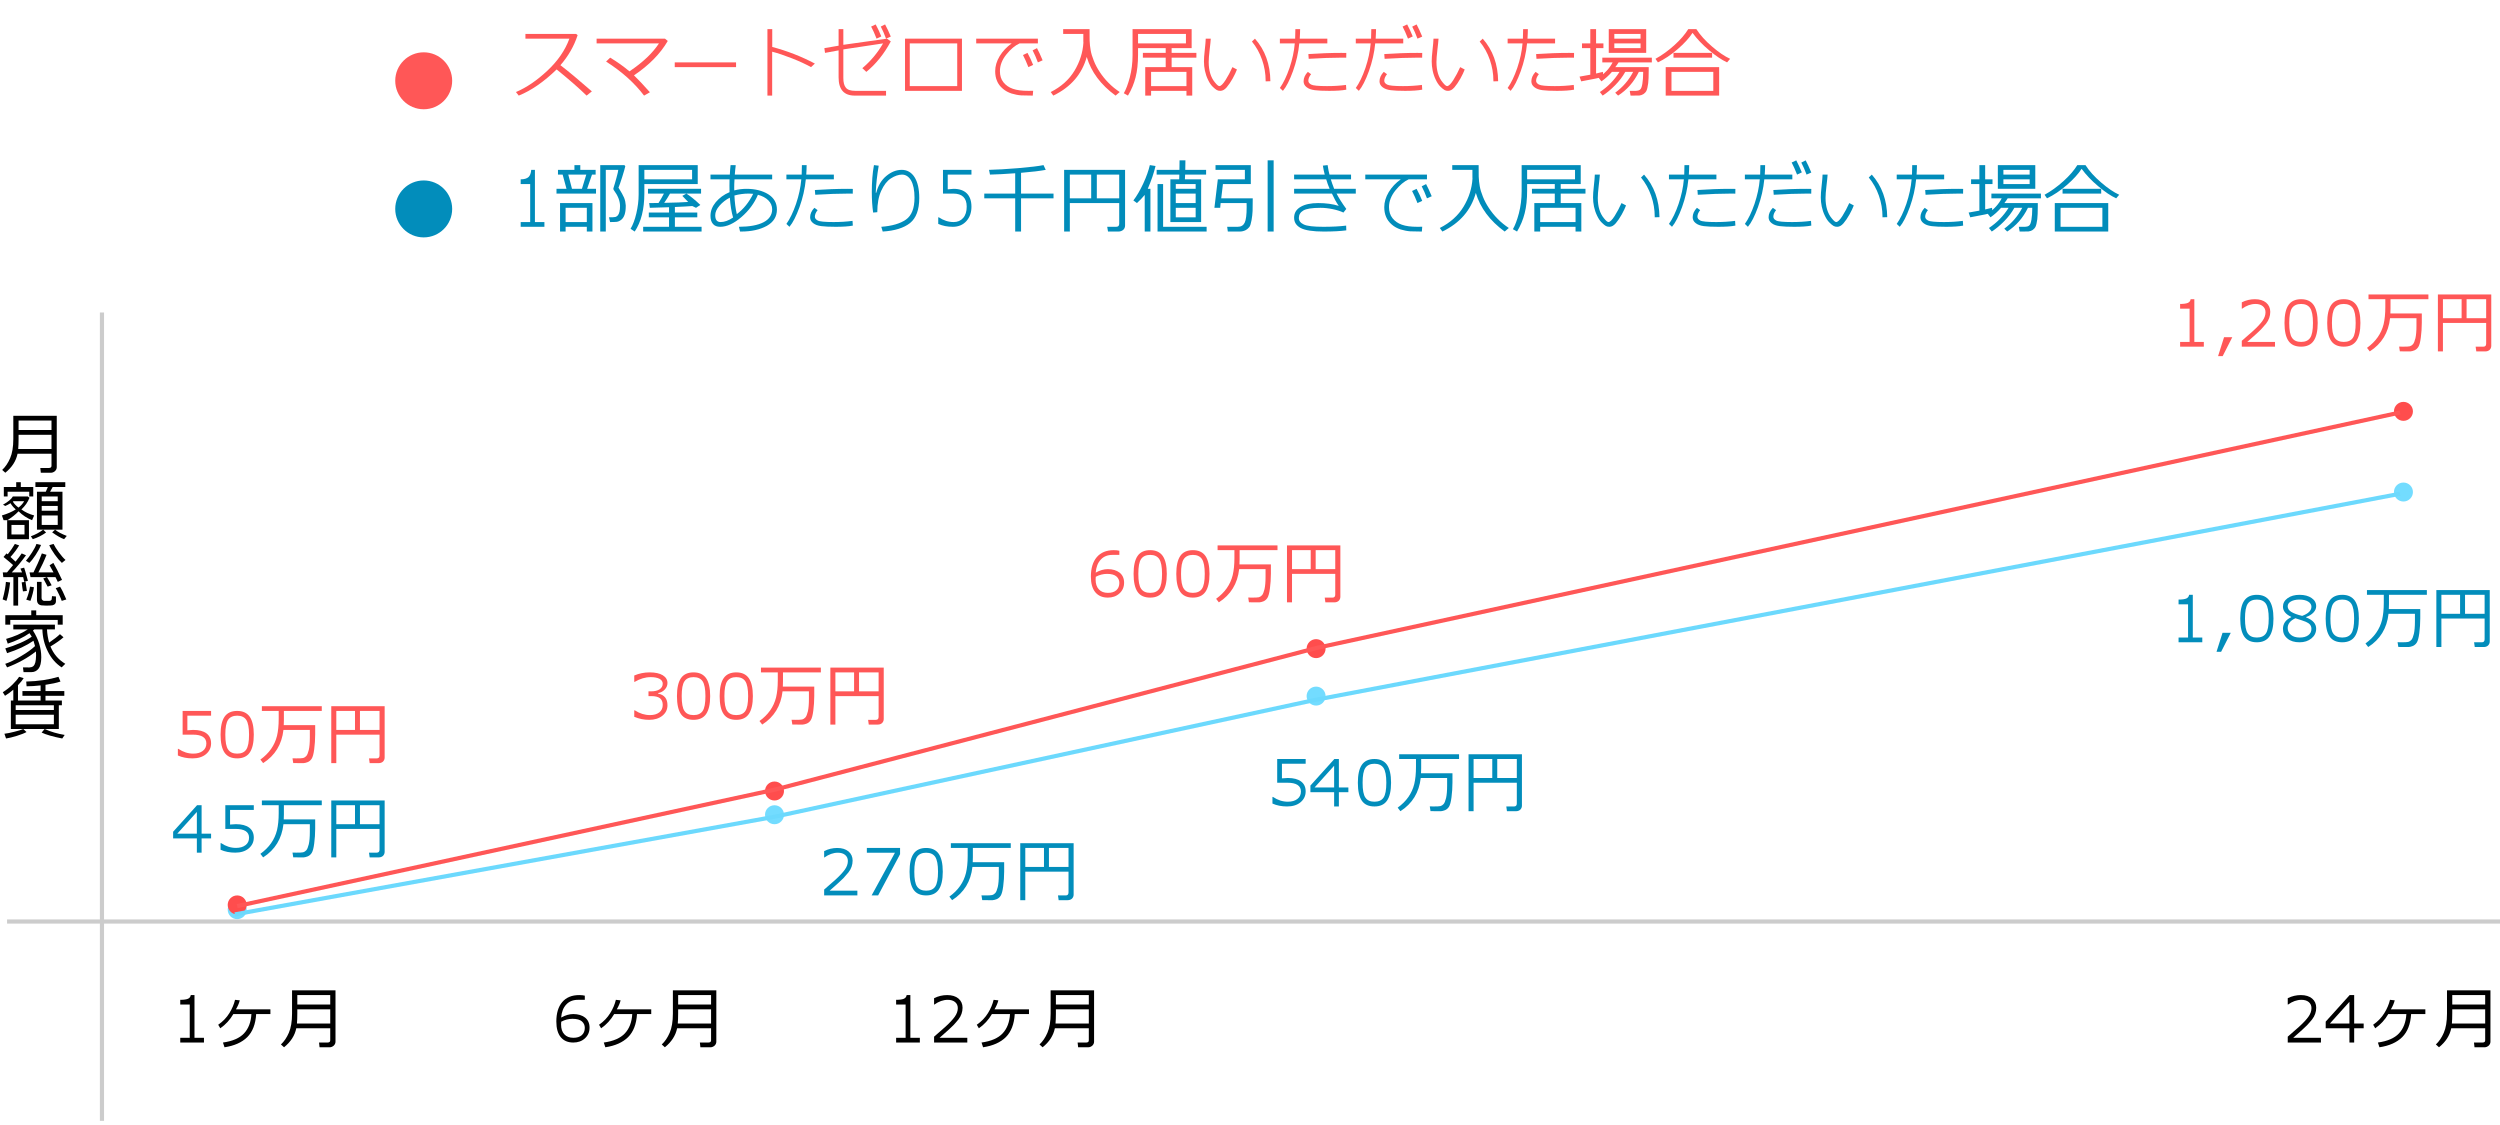 <?xml version="1.0" standalone="no"?>
<!-- Generator: Adobe Fireworks 10, Export SVG Extension by Aaron Beall (http://fireworks.abeall.com) . Version: 0.6.1  -->
<!DOCTYPE svg PUBLIC "-//W3C//DTD SVG 1.1//EN" "http://www.w3.org/Graphics/SVG/1.1/DTD/svg11.dtd">
<svg id="Untitled-%u30DA%u30FC%u30B8%201" viewBox="0 0 600 270" style="background-color:#ffffff00" version="1.1"
	xmlns="http://www.w3.org/2000/svg" xmlns:xlink="http://www.w3.org/1999/xlink" xml:space="preserve"
	x="0px" y="0px" width="600px" height="270px"
>
	<path id="%u30E9%u30A4%u30F3%u30C4%u30FC%u30EB" d="M 1.694 221.164 L 602 221.164 " stroke="#cccccc" stroke-width="1" fill="none"/>
	<path id="%u30E9%u30A4%u30F3%u30C4%u30FC%u30EB2" d="M 24.47 269 L 24.47 75 " stroke="#cccccc" stroke-width="1" fill="none"/>
	<g>
		<path d="M 48.953 249.069 L 46.676 249.069 L 46.676 238.819 L 45.786 238.819 C 45.733 239.21 45.519 239.513 45.146 239.691 C 44.754 239.869 44.132 239.958 43.26 239.958 L 43.26 241.096 L 45.537 241.096 L 45.537 249.069 L 43.26 249.069 L 43.26 250.208 L 48.953 250.208 L 48.953 249.069 L 48.953 249.069 Z" fill="#000000"/>
		<path d="M 64.897 243.374 L 64.897 242.236 L 56.623 242.236 C 57.05 241.524 57.37 240.794 57.548 240.082 L 56.409 239.958 C 56.16 241.025 55.715 242.075 55.057 243.143 C 54.398 244.211 53.509 245.154 52.37 245.937 L 52.868 246.791 C 54.149 245.901 55.199 244.763 56 243.374 L 60.341 243.374 C 60.235 245.332 59.63 246.88 58.562 248.019 C 57.494 249.158 55.804 249.888 53.509 250.208 L 53.882 251.347 C 56.231 250.991 58.046 250.19 59.345 248.909 C 60.626 247.628 61.338 245.777 61.48 243.374 L 64.897 243.374 L 64.897 243.374 Z" fill="#000000"/>
		<path d="M 80.074 250.974 C 80.359 250.707 80.519 250.386 80.519 250.012 L 80.519 237.68 L 70.092 237.68 L 70.092 243.25 C 70.092 245.172 69.825 246.72 69.327 247.859 C 68.829 249.016 68.188 249.959 67.423 250.671 L 68.171 251.347 C 69.772 250.048 70.751 248.535 71.106 246.791 L 79.256 246.791 L 79.256 249.692 C 79.256 250.048 79.025 250.208 78.597 250.208 L 76.569 250.208 L 76.694 251.347 L 79.131 251.347 C 79.469 251.347 79.79 251.205 80.074 250.974 L 80.074 250.974 ZM 71.356 241.096 L 71.356 238.819 L 79.256 238.819 L 79.256 241.096 L 71.356 241.096 L 71.356 241.096 ZM 71.267 245.652 C 71.32 245.012 71.356 244.211 71.356 243.25 L 71.356 242.236 L 79.256 242.236 L 79.256 245.652 L 71.267 245.652 L 71.267 245.652 Z" fill="#000000"/>
	</g>
	<g>
		<path d="M 13.178 113.083 C 13.462 112.816 13.622 112.496 13.622 112.122 L 13.622 99.79 L 3.195 99.79 L 3.195 105.36 C 3.195 107.282 2.929 108.83 2.43 109.969 C 1.932 111.126 1.292 112.069 0.526 112.781 L 1.274 113.457 C 2.875 112.158 3.854 110.645 4.21 108.901 L 12.359 108.901 L 12.359 111.802 C 12.359 112.158 12.128 112.318 11.701 112.318 L 9.672 112.318 L 9.797 113.457 L 12.235 113.457 C 12.573 113.457 12.893 113.315 13.178 113.083 L 13.178 113.083 ZM 4.459 103.206 L 4.459 100.928 L 12.359 100.928 L 12.359 103.206 L 4.459 103.206 L 4.459 103.206 ZM 4.37 107.762 C 4.423 107.122 4.459 106.321 4.459 105.36 L 4.459 104.345 L 12.359 104.345 L 12.359 107.762 L 4.37 107.762 L 4.37 107.762 Z" fill="#000000"/>
		<path d="M 7.982 119.152 L 7.982 116.874 L 4.993 116.874 L 4.993 115.735 L 3.889 115.735 L 3.889 116.874 L 0.918 116.874 L 0.918 119.152 L 1.825 119.152 L 1.825 118.013 L 7.021 118.013 L 7.021 119.152 L 7.982 119.152 L 7.982 119.152 ZM 14.992 127.125 L 14.992 118.013 L 12.021 118.013 L 12.644 116.874 L 15.669 116.874 L 15.669 115.735 L 8.498 115.735 L 8.498 116.874 L 11.487 116.874 L 10.989 118.013 L 8.872 118.013 L 8.872 127.125 L 14.992 127.125 L 14.992 127.125 ZM 10.01 119.152 L 13.854 119.152 L 13.854 120.291 L 10.01 120.291 L 10.01 119.152 L 10.01 119.152 ZM 10.01 121.43 L 13.854 121.43 L 13.854 122.569 L 10.01 122.569 L 10.01 121.43 L 10.01 121.43 ZM 13.854 125.986 L 10.01 125.986 L 10.01 123.708 L 13.854 123.708 L 13.854 125.986 L 13.854 125.986 ZM 5.882 129.403 L 6.95 129.403 L 6.95 124.847 L 1.754 124.847 C 2.786 124.224 3.694 123.512 4.459 122.711 C 5.402 123.654 6.487 124.366 7.697 124.847 L 8.195 123.708 C 7.021 123.387 6.007 122.907 5.135 122.266 C 6.025 121.43 6.683 120.504 7.074 119.472 L 6.683 119.152 L 3.64 119.152 L 4.085 119.152 L 3.089 119.152 C 2.733 119.775 1.95 120.433 0.722 121.127 L 1.274 121.43 C 1.683 121.252 2.092 121.038 2.519 120.771 C 2.84 121.305 3.249 121.803 3.783 122.266 C 2.875 122.836 1.772 123.316 0.455 123.708 L 0.865 124.847 L 1.719 124.847 L 1.719 129.403 L 2.751 129.403 L 5.882 129.403 L 5.882 129.403 ZM 3.089 120.398 L 3.231 120.291 L 5.793 120.291 C 5.526 120.807 5.082 121.323 4.441 121.821 C 3.836 121.376 3.391 120.896 3.089 120.398 L 3.089 120.398 ZM 2.751 125.986 L 5.882 125.986 L 5.882 128.264 L 2.751 128.264 L 2.751 125.986 L 2.751 125.986 ZM 16.025 128.619 C 14.815 128.157 13.872 127.659 13.213 127.125 L 12.519 127.765 C 13.658 128.584 14.601 129.118 15.384 129.403 L 16.025 128.619 L 16.025 128.619 ZM 11.06 127.801 L 10.366 127.125 C 9.459 127.801 8.48 128.317 7.412 128.708 L 7.875 129.403 C 9.05 129.011 10.117 128.477 11.06 127.801 L 11.06 127.801 Z" fill="#000000"/>
		<path d="M 4.352 145.348 L 4.352 138.514 L 5.562 138.514 L 5.811 139.653 L 6.701 139.386 C 6.238 137.66 5.936 136.61 5.793 136.236 L 4.904 136.467 C 4.993 136.645 5.117 136.948 5.295 137.375 L 2.822 137.375 C 4.032 136.112 5.17 134.741 6.238 133.264 L 5.206 132.819 C 4.886 133.317 4.405 133.976 3.729 134.795 C 3.445 134.528 3.035 134.154 2.519 133.673 C 3.338 132.766 4.032 131.84 4.601 130.897 L 3.569 130.541 C 3.107 131.36 2.537 132.179 1.861 133.033 L 1.558 132.819 L 0.847 133.673 C 2.021 134.634 2.786 135.275 3.142 135.613 C 2.608 136.29 2.11 136.877 1.683 137.375 L 0.669 137.375 L 0.793 138.514 L 3.213 138.514 L 3.213 145.348 L 4.352 145.348 L 4.352 145.348 ZM 15.722 134.385 C 15.224 133.958 14.69 133.335 14.103 132.534 C 13.516 131.734 13.106 131.075 12.857 130.541 L 11.825 130.844 C 12.092 131.484 12.537 132.232 13.142 133.086 C 13.747 133.94 14.316 134.599 14.85 135.097 L 15.722 134.385 L 15.722 134.385 ZM 8.551 133.193 C 9.085 132.374 9.53 131.573 9.85 130.79 L 8.747 130.541 C 8.569 131.075 8.231 131.751 7.697 132.57 C 7.163 133.389 6.683 134.065 6.22 134.581 L 7.039 135.097 C 7.502 134.652 8.018 134.012 8.551 133.193 L 8.551 133.193 ZM 13.32 138.514 C 13.569 138.994 13.747 139.368 13.872 139.653 L 14.886 139.173 C 14.067 137.411 13.373 136.058 12.804 135.097 L 11.896 135.667 C 12.181 136.147 12.484 136.717 12.839 137.375 L 9.21 137.375 C 9.975 135.934 10.633 134.528 11.167 133.157 L 10.046 132.819 C 9.423 134.474 8.747 135.987 8.035 137.375 L 7.092 137.375 L 7.324 138.514 L 13.32 138.514 L 13.32 138.514 ZM 12.395 140.472 C 12.074 139.849 11.701 139.19 11.274 138.514 L 10.384 138.834 C 10.864 139.706 11.22 140.365 11.434 140.792 L 12.395 140.472 L 12.395 140.472 ZM 8.872 143.924 C 8.872 144.743 9.245 145.205 10.01 145.294 L 10.046 145.294 C 10.331 145.33 10.687 145.348 11.114 145.348 C 11.825 145.348 12.306 145.312 12.573 145.277 C 12.839 145.205 13.053 145.099 13.195 144.956 C 13.338 144.778 13.427 144.583 13.427 144.333 L 13.427 143.159 L 12.484 143.07 C 12.448 143.497 12.43 143.764 12.395 143.871 C 12.359 143.977 12.288 144.066 12.181 144.12 C 12.074 144.191 11.914 144.209 11.736 144.209 L 10.562 144.209 C 10.455 144.209 10.331 144.138 10.188 144.031 C 10.046 143.924 9.975 143.764 9.975 143.55 L 9.975 139.653 L 8.872 139.653 L 8.872 143.924 L 8.872 143.924 ZM 2.057 142.216 C 2.235 141.29 2.359 140.489 2.43 139.795 L 1.416 139.653 C 1.345 140.738 1.096 142.144 0.633 143.853 L 1.541 144.209 C 1.701 143.799 1.879 143.141 2.057 142.216 L 2.057 142.216 ZM 6.452 141.824 L 6.131 139.653 L 5.206 139.76 C 5.313 140.721 5.42 141.45 5.509 141.931 L 6.452 141.824 L 6.452 141.824 ZM 15.918 143.871 C 15.313 142.411 14.797 141.397 14.405 140.792 L 13.373 141.166 C 13.569 141.486 13.836 141.984 14.156 142.661 C 14.476 143.337 14.708 143.853 14.815 144.209 L 15.918 143.871 L 15.918 143.871 ZM 8.142 140.934 L 7.199 140.792 C 7.057 141.788 6.772 142.821 6.309 143.924 L 7.306 144.209 C 7.751 142.945 8.035 141.86 8.142 140.934 L 8.142 140.934 Z" fill="#000000"/>
		<path d="M 15.046 149.92 L 15.046 147.642 L 8.694 147.642 L 8.694 146.503 L 7.502 146.503 L 7.502 147.642 L 1.274 147.642 L 1.274 149.92 L 2.466 149.92 L 2.466 148.781 L 13.854 148.781 L 13.854 149.92 L 15.046 149.92 L 15.046 149.92 ZM 8.623 156.344 C 8.64 156.611 8.658 156.878 8.658 157.163 L 8.658 157.305 C 8.64 158.017 8.587 158.587 8.48 158.978 C 8.373 159.387 8.213 159.69 7.982 159.886 C 7.733 160.082 7.43 160.171 7.057 160.188 C 6.683 160.171 6.167 160.171 5.509 160.171 L 5.651 161.309 L 7.555 161.309 C 8.231 161.309 8.783 161.042 9.227 160.509 C 9.672 159.975 9.904 159.049 9.904 157.732 C 9.904 155.526 9.227 153.39 7.911 151.326 C 8.053 151.201 8.16 151.112 8.231 151.059 L 10.171 151.059 C 10.224 152.945 10.651 154.689 11.469 156.326 C 12.27 157.964 13.373 159.245 14.797 160.171 L 15.669 159.316 C 13.996 158.302 12.822 156.914 12.11 155.152 C 13.48 154.333 14.53 153.586 15.242 152.945 L 14.388 152.198 C 13.765 152.803 12.893 153.479 11.79 154.226 C 11.505 153.194 11.327 152.144 11.274 151.059 L 13.178 151.059 L 13.178 149.92 L 3.195 149.92 L 3.195 151.059 L 6.665 151.059 C 5.117 152.055 3.391 152.803 1.47 153.337 L 1.861 154.476 C 3.907 153.799 5.651 152.963 7.074 151.966 C 7.27 152.251 7.448 152.536 7.626 152.803 C 6.95 153.301 6.025 153.799 4.85 154.315 C 3.676 154.832 2.484 155.259 1.274 155.615 L 1.701 156.754 C 4.21 155.953 6.327 154.956 8.035 153.782 C 8.178 154.226 8.302 154.654 8.409 155.063 C 7.626 155.81 6.505 156.629 5.01 157.501 C 3.516 158.391 2.27 158.996 1.256 159.316 L 1.701 160.171 C 4.316 159.192 6.63 157.91 8.623 156.344 L 8.623 156.344 Z" fill="#000000"/>
		<path d="M 4.316 168.127 L 4.316 164.443 C 4.921 163.803 5.384 163.251 5.686 162.753 L 4.583 162.432 C 4.263 162.948 3.747 163.553 3.035 164.265 C 2.324 164.977 1.523 165.6 0.669 166.134 L 1.203 166.988 C 1.861 166.597 2.519 166.116 3.195 165.529 L 3.195 168.127 L 4.316 168.127 L 4.316 168.127 ZM 14.85 169.266 L 14.85 168.127 L 10.918 168.127 L 10.918 166.988 L 15.437 166.988 L 15.437 165.849 L 10.918 165.849 L 10.918 164.354 C 12.359 164.141 13.551 163.892 14.512 163.571 L 14.032 162.432 C 11.79 163.108 9.21 163.5 6.292 163.571 L 6.38 164.71 C 7.359 164.71 8.48 164.639 9.743 164.497 L 9.743 165.849 L 5.384 165.849 L 5.384 166.988 L 9.743 166.988 L 9.743 168.127 L 5.918 168.127 L 5.918 169.266 L 14.85 169.266 L 14.85 169.266 ZM 14.121 174.961 L 14.121 168.127 L 2.608 168.127 L 2.608 174.961 L 14.121 174.961 L 14.121 174.961 ZM 3.765 169.266 L 12.928 169.266 L 12.928 170.405 L 3.765 170.405 L 3.765 169.266 L 3.765 169.266 ZM 3.765 171.544 L 12.928 171.544 L 12.928 170.405 L 3.765 170.405 L 3.765 171.544 L 3.765 171.544 ZM 12.928 173.822 L 3.765 173.822 L 3.765 171.544 L 12.928 171.544 L 12.928 173.822 L 12.928 173.822 ZM 4.014 176.616 C 5.01 176.296 5.793 176.011 6.363 175.69 L 5.58 174.961 C 5.117 175.174 4.405 175.388 3.462 175.619 C 2.502 175.869 1.701 176.029 1.06 176.1 L 1.452 177.239 C 2.163 177.132 3.018 176.918 4.014 176.616 L 4.014 176.616 ZM 15.526 176.385 C 13.818 176.1 12.199 175.637 10.704 174.961 L 9.993 175.815 C 11.025 176.313 12.679 176.794 14.939 177.239 L 15.526 176.385 L 15.526 176.385 Z" fill="#000000"/>
	</g>
	<g>
		<path d="M 139.019 238.819 C 137.239 238.819 135.887 239.388 134.944 240.491 C 133.983 241.613 133.521 243.179 133.521 245.172 C 133.521 246.809 133.876 248.073 134.588 248.927 C 135.3 249.781 136.296 250.208 137.595 250.208 C 138.698 250.208 139.624 249.888 140.371 249.212 C 141.119 248.535 141.492 247.681 141.492 246.631 C 141.492 245.581 141.119 244.78 140.407 244.211 C 139.677 243.659 138.734 243.374 137.595 243.374 C 136.635 243.374 135.674 243.659 134.677 244.211 C 134.784 242.876 135.193 241.826 135.905 241.079 C 136.599 240.331 137.524 239.958 138.698 239.958 L 140.264 239.958 L 140.353 239.958 L 140.353 238.961 C 139.998 238.872 139.553 238.819 139.019 238.819 L 139.019 238.819 ZM 137.4 244.513 C 138.449 244.513 139.197 244.727 139.659 245.136 C 140.122 245.546 140.353 246.062 140.353 246.685 C 140.353 247.432 140.104 248.019 139.624 248.446 C 139.126 248.874 138.467 249.069 137.613 249.069 C 136.688 249.069 135.958 248.802 135.442 248.233 C 134.909 247.681 134.659 246.88 134.659 245.848 C 134.659 245.777 134.659 245.563 134.695 245.208 C 135.567 244.745 136.474 244.513 137.4 244.513 L 137.4 244.513 Z" fill="#000000"/>
		<path d="M 156.296 243.374 L 156.296 242.236 L 148.022 242.236 C 148.449 241.524 148.77 240.794 148.948 240.082 L 147.809 239.958 C 147.56 241.025 147.115 242.075 146.457 243.143 C 145.798 244.211 144.909 245.154 143.77 245.937 L 144.268 246.791 C 145.549 245.901 146.599 244.763 147.4 243.374 L 151.741 243.374 C 151.634 245.332 151.03 246.88 149.962 248.019 C 148.894 249.158 147.204 249.888 144.909 250.208 L 145.282 251.347 C 147.631 250.991 149.446 250.19 150.745 248.909 C 152.026 247.628 152.738 245.777 152.88 243.374 L 156.296 243.374 L 156.296 243.374 Z" fill="#000000"/>
		<path d="M 171.474 250.974 C 171.759 250.707 171.919 250.386 171.919 250.012 L 171.919 237.68 L 161.492 237.68 L 161.492 243.25 C 161.492 245.172 161.225 246.72 160.727 247.859 C 160.229 249.016 159.588 249.959 158.823 250.671 L 159.57 251.347 C 161.172 250.048 162.15 248.535 162.506 246.791 L 170.656 246.791 L 170.656 249.692 C 170.656 250.048 170.424 250.208 169.997 250.208 L 167.969 250.208 L 168.094 251.347 L 170.531 251.347 C 170.869 251.347 171.19 251.205 171.474 250.974 L 171.474 250.974 ZM 162.755 241.096 L 162.755 238.819 L 170.656 238.819 L 170.656 241.096 L 162.755 241.096 L 162.755 241.096 ZM 162.666 245.652 C 162.72 245.012 162.755 244.211 162.755 243.25 L 162.755 242.236 L 170.656 242.236 L 170.656 245.652 L 162.666 245.652 L 162.666 245.652 Z" fill="#000000"/>
	</g>
	<g>
		<path d="M 220.764 249.069 L 218.486 249.069 L 218.486 238.819 L 217.596 238.819 C 217.543 239.21 217.329 239.513 216.956 239.691 C 216.564 239.869 215.942 239.958 215.07 239.958 L 215.07 241.096 L 217.347 241.096 L 217.347 249.069 L 215.07 249.069 L 215.07 250.208 L 220.764 250.208 L 220.764 249.069 L 220.764 249.069 Z" fill="#000000"/>
		<path d="M 232.151 249.069 L 225.497 249.069 C 227.205 247.574 228.308 246.578 228.788 246.079 C 229.251 245.581 229.66 245.119 230.016 244.674 C 230.354 244.246 230.603 243.784 230.764 243.321 C 230.924 242.858 231.013 242.378 231.013 241.862 C 231.013 240.936 230.675 240.189 230.016 239.637 C 229.358 239.103 228.468 238.819 227.329 238.819 C 226.226 238.819 225.176 239.068 224.18 239.566 L 224.18 241.096 L 224.251 241.096 C 225.301 240.349 226.369 239.958 227.472 239.958 C 228.201 239.958 228.788 240.136 229.215 240.491 C 229.643 240.847 229.874 241.328 229.874 241.951 C 229.874 242.645 229.625 243.339 229.144 244.015 C 228.646 244.709 227.899 245.51 226.902 246.418 C 225.888 247.325 224.981 248.126 224.18 248.802 L 224.18 250.208 L 232.151 250.208 L 232.151 249.069 L 232.151 249.069 Z" fill="#000000"/>
		<path d="M 246.956 243.374 L 246.956 242.236 L 238.682 242.236 C 239.109 241.524 239.429 240.794 239.607 240.082 L 238.468 239.958 C 238.219 241.025 237.774 242.075 237.116 243.143 C 236.458 244.211 235.568 245.154 234.429 245.937 L 234.927 246.791 C 236.208 245.901 237.258 244.763 238.059 243.374 L 242.401 243.374 C 242.294 245.332 241.689 246.88 240.621 248.019 C 239.554 249.158 237.863 249.888 235.568 250.208 L 235.941 251.347 C 238.29 250.991 240.105 250.19 241.404 248.909 C 242.685 247.628 243.397 245.777 243.539 243.374 L 246.956 243.374 L 246.956 243.374 Z" fill="#000000"/>
		<path d="M 262.134 250.974 C 262.418 250.707 262.578 250.386 262.578 250.012 L 262.578 237.68 L 252.151 237.68 L 252.151 243.25 C 252.151 245.172 251.885 246.72 251.386 247.859 C 250.888 249.016 250.248 249.959 249.482 250.671 L 250.23 251.347 C 251.831 250.048 252.81 248.535 253.166 246.791 L 261.315 246.791 L 261.315 249.692 C 261.315 250.048 261.084 250.208 260.657 250.208 L 258.628 250.208 L 258.753 251.347 L 261.19 251.347 C 261.529 251.347 261.849 251.205 262.134 250.974 L 262.134 250.974 ZM 253.415 241.096 L 253.415 238.819 L 261.315 238.819 L 261.315 241.096 L 253.415 241.096 L 253.415 241.096 ZM 253.326 245.652 C 253.379 245.012 253.415 244.211 253.415 243.25 L 253.415 242.236 L 261.315 242.236 L 261.315 245.652 L 253.326 245.652 L 253.326 245.652 Z" fill="#000000"/>
	</g>
	<g>
		<path d="M 557.03 249.069 L 550.376 249.069 C 552.084 247.574 553.187 246.578 553.668 246.079 C 554.13 245.581 554.539 245.119 554.895 244.674 C 555.233 244.246 555.482 243.784 555.643 243.321 C 555.803 242.858 555.892 242.378 555.892 241.862 C 555.892 240.936 555.554 240.189 554.895 239.637 C 554.237 239.103 553.347 238.819 552.208 238.819 C 551.105 238.819 550.055 239.068 549.059 239.566 L 549.059 241.096 L 549.13 241.096 C 550.18 240.349 551.248 239.958 552.351 239.958 C 553.08 239.958 553.668 240.136 554.095 240.491 C 554.521 240.847 554.753 241.328 554.753 241.951 C 554.753 242.645 554.504 243.339 554.023 244.015 C 553.525 244.709 552.778 245.51 551.781 246.418 C 550.767 247.325 549.86 248.126 549.059 248.802 L 549.059 250.208 L 557.03 250.208 L 557.03 249.069 L 557.03 249.069 Z" fill="#000000"/>
		<path d="M 567.279 245.652 L 565.002 245.652 L 565.002 238.819 L 563.917 238.819 L 558.169 245.19 L 558.169 246.791 L 563.863 246.791 L 563.863 250.208 L 565.002 250.208 L 565.002 246.791 L 567.279 246.791 L 567.279 245.652 L 567.279 245.652 ZM 559.166 245.652 L 563.863 240.438 L 563.863 245.652 L 559.166 245.652 L 559.166 245.652 Z" fill="#000000"/>
		<path d="M 582.084 243.374 L 582.084 242.236 L 573.81 242.236 C 574.237 241.524 574.557 240.794 574.735 240.082 L 573.596 239.958 C 573.347 241.025 572.902 242.075 572.244 243.143 C 571.586 244.211 570.696 245.154 569.557 245.937 L 570.055 246.791 C 571.336 245.901 572.386 244.763 573.187 243.374 L 577.529 243.374 C 577.422 245.332 576.817 246.88 575.749 248.019 C 574.682 249.158 572.991 249.888 570.696 250.208 L 571.069 251.347 C 573.418 250.991 575.233 250.19 576.532 248.909 C 577.813 247.628 578.525 245.777 578.667 243.374 L 582.084 243.374 L 582.084 243.374 Z" fill="#000000"/>
		<path d="M 597.262 250.974 C 597.546 250.707 597.707 250.386 597.707 250.012 L 597.707 237.68 L 587.279 237.68 L 587.279 243.25 C 587.279 245.172 587.013 246.72 586.514 247.859 C 586.016 249.016 585.375 249.959 584.61 250.671 L 585.358 251.347 C 586.959 250.048 587.938 248.535 588.294 246.791 L 596.443 246.791 L 596.443 249.692 C 596.443 250.048 596.212 250.208 595.785 250.208 L 593.756 250.208 L 593.881 251.347 L 596.319 251.347 C 596.657 251.347 596.977 251.205 597.262 250.974 L 597.262 250.974 ZM 588.543 241.096 L 588.543 238.819 L 596.443 238.819 L 596.443 241.096 L 588.543 241.096 L 588.543 241.096 ZM 588.454 245.652 C 588.507 245.012 588.543 244.211 588.543 243.25 L 588.543 242.236 L 596.443 242.236 L 596.443 245.652 L 588.454 245.652 L 588.454 245.652 Z" fill="#000000"/>
	</g>
	<g>
		<path d="M 205.768 213.763 L 199.113 213.763 C 200.821 212.268 201.924 211.272 202.405 210.773 C 202.868 210.275 203.277 209.812 203.633 209.368 C 203.971 208.94 204.22 208.478 204.38 208.015 C 204.54 207.552 204.629 207.072 204.629 206.556 C 204.629 205.63 204.291 204.883 203.633 204.331 C 202.974 203.797 202.085 203.512 200.946 203.512 C 199.843 203.512 198.793 203.762 197.796 204.26 L 197.796 205.79 L 197.868 205.79 C 198.917 205.043 199.985 204.651 201.088 204.651 C 201.818 204.651 202.405 204.829 202.832 205.185 C 203.259 205.541 203.49 206.022 203.49 206.645 C 203.49 207.339 203.241 208.033 202.761 208.709 C 202.262 209.403 201.515 210.204 200.519 211.112 C 199.505 212.019 198.597 212.82 197.796 213.496 L 197.796 214.902 L 205.768 214.902 L 205.768 213.763 L 205.768 213.763 Z" fill="#028dbb"/>
		<path d="M 216.017 203.512 L 208.045 203.512 L 208.045 204.651 L 214.789 204.651 L 209.184 214.902 L 210.75 214.902 L 216.017 205.007 L 216.017 203.512 L 216.017 203.512 Z" fill="#028dbb"/>
		<path d="M 225.287 213.514 C 225.928 212.589 226.266 211.165 226.266 209.207 C 226.266 207.268 225.928 205.826 225.287 204.901 C 224.629 203.975 223.633 203.512 222.28 203.512 C 220.91 203.512 219.896 203.975 219.255 204.901 C 218.615 205.826 218.294 207.268 218.294 209.207 C 218.294 211.165 218.615 212.606 219.255 213.532 C 219.896 214.457 220.91 214.902 222.28 214.902 C 223.633 214.902 224.647 214.439 225.287 213.514 L 225.287 213.514 ZM 224.451 205.648 C 224.896 206.324 225.127 207.499 225.127 209.207 C 225.127 210.951 224.896 212.144 224.451 212.784 C 224.006 213.443 223.277 213.763 222.28 213.763 C 221.284 213.763 220.554 213.443 220.109 212.784 C 219.647 212.144 219.433 210.951 219.433 209.207 C 219.433 207.481 219.647 206.289 220.109 205.63 C 220.554 204.99 221.284 204.651 222.28 204.651 C 223.277 204.651 224.006 204.99 224.451 205.648 L 224.451 205.648 Z" fill="#028dbb"/>
		<path d="M 233.383 208.068 L 239.718 208.068 L 239.718 209.901 C 239.718 211.183 239.629 212.161 239.469 212.873 C 239.291 213.585 239.095 214.083 238.864 214.333 C 238.632 214.582 238.383 214.742 238.117 214.813 C 237.832 214.884 237.28 214.902 236.444 214.902 C 236.141 214.902 235.839 214.902 235.554 214.884 L 235.732 216.023 C 236.052 216.023 236.533 216.041 237.209 216.041 C 237.618 216.041 237.956 216.023 238.241 216.041 C 238.526 216.023 238.846 215.934 239.22 215.792 C 239.593 215.632 239.914 215.365 240.163 214.973 C 240.412 214.582 240.625 213.834 240.768 212.695 C 240.91 211.574 240.999 210.4 240.999 209.154 L 240.999 206.929 L 233.455 206.929 C 233.472 206.538 233.49 206.146 233.49 205.719 L 233.49 203.512 L 242.583 203.512 L 242.583 202.374 L 228.206 202.374 L 228.206 203.512 L 232.245 203.512 L 232.245 205.417 C 232.245 207.018 232.102 208.371 231.835 209.51 C 231.551 210.649 231.088 211.681 230.412 212.642 C 229.736 213.603 228.882 214.439 227.85 215.187 L 228.508 216.041 C 231.373 214.208 232.992 211.556 233.383 208.068 L 233.383 208.068 Z" fill="#028dbb"/>
		<path d="M 256.444 214.173 C 256.444 214.671 256.212 214.902 255.786 214.902 L 253.917 214.902 L 254.077 216.041 L 256.248 216.041 C 256.657 216.041 256.995 215.917 257.262 215.685 C 257.529 215.418 257.672 215.098 257.672 214.706 L 257.672 202.374 L 244.86 202.374 L 244.86 216.041 L 246.07 216.041 L 246.07 209.207 L 256.444 209.207 L 256.444 214.173 L 256.444 214.173 ZM 246.07 203.512 L 250.554 203.512 L 250.554 208.068 L 246.07 208.068 L 246.07 203.512 L 246.07 203.512 ZM 251.746 203.512 L 256.444 203.512 L 256.444 208.068 L 251.746 208.068 L 251.746 203.512 L 251.746 203.512 Z" fill="#028dbb"/>
	</g>
	<g>
		<path d="M 50.661 200.079 L 48.384 200.079 L 48.384 193.245 L 47.299 193.245 L 41.551 199.616 L 41.551 201.218 L 47.245 201.218 L 47.245 204.635 L 48.384 204.635 L 48.384 201.218 L 50.661 201.218 L 50.661 200.079 L 50.661 200.079 ZM 42.548 200.079 L 47.245 194.864 L 47.245 200.079 L 42.548 200.079 L 42.548 200.079 Z" fill="#018cba"/>
		<path d="M 56.444 204.635 C 57.761 204.635 58.847 204.314 59.665 203.638 C 60.484 202.962 60.911 202.09 60.911 201.022 C 60.911 199.99 60.537 199.189 59.807 198.637 C 59.078 198.086 58.01 197.801 56.622 197.801 C 56.373 197.801 55.893 197.837 55.217 197.89 L 55.217 194.384 L 60.911 194.384 L 60.911 193.245 L 54.078 193.245 L 54.078 198.94 L 56.533 198.94 C 58.686 198.94 59.772 199.652 59.772 201.04 C 59.772 201.805 59.487 202.41 58.918 202.837 C 58.348 203.282 57.583 203.496 56.64 203.496 C 55.395 203.496 54.22 203.122 53.081 202.357 L 52.939 202.357 L 52.939 203.941 C 53.971 204.403 55.145 204.635 56.444 204.635 L 56.444 204.635 Z" fill="#018cba"/>
		<path d="M 68.028 197.801 L 74.362 197.801 L 74.362 199.634 C 74.362 200.915 74.274 201.894 74.113 202.606 C 73.936 203.318 73.74 203.816 73.508 204.065 C 73.277 204.314 73.028 204.475 72.761 204.546 C 72.476 204.617 71.925 204.635 71.088 204.635 C 70.786 204.635 70.484 204.635 70.199 204.617 L 70.377 205.756 C 70.697 205.756 71.177 205.774 71.854 205.774 C 72.263 205.774 72.601 205.756 72.886 205.774 C 73.17 205.756 73.491 205.667 73.864 205.524 C 74.238 205.364 74.558 205.097 74.807 204.706 C 75.056 204.314 75.27 203.567 75.412 202.428 C 75.555 201.307 75.644 200.132 75.644 198.886 L 75.644 196.662 L 68.099 196.662 C 68.117 196.27 68.135 195.879 68.135 195.452 L 68.135 193.245 L 77.227 193.245 L 77.227 192.106 L 62.85 192.106 L 62.85 193.245 L 66.889 193.245 L 66.889 195.149 C 66.889 196.751 66.747 198.103 66.48 199.242 C 66.195 200.381 65.733 201.413 65.056 202.375 C 64.38 203.336 63.526 204.172 62.494 204.919 L 63.153 205.774 C 66.017 203.941 67.637 201.289 68.028 197.801 L 68.028 197.801 Z" fill="#018cba"/>
		<path d="M 91.088 203.905 C 91.088 204.403 90.857 204.635 90.43 204.635 L 88.562 204.635 L 88.722 205.774 L 90.893 205.774 C 91.302 205.774 91.64 205.649 91.907 205.418 C 92.174 205.151 92.316 204.83 92.316 204.439 L 92.316 192.106 L 79.505 192.106 L 79.505 205.774 L 80.715 205.774 L 80.715 198.94 L 91.088 198.94 L 91.088 203.905 L 91.088 203.905 ZM 80.715 193.245 L 85.199 193.245 L 85.199 197.801 L 80.715 197.801 L 80.715 193.245 L 80.715 193.245 ZM 86.391 193.245 L 91.088 193.245 L 91.088 197.801 L 86.391 197.801 L 86.391 193.245 L 86.391 193.245 Z" fill="#018cba"/>
	</g>
	<g>
		<path d="M 308.893 193.55 C 310.21 193.55 311.295 193.23 312.114 192.554 C 312.932 191.877 313.359 191.005 313.359 189.938 C 313.359 188.905 312.986 188.105 312.256 187.553 C 311.527 187.001 310.459 186.716 309.071 186.716 C 308.822 186.716 308.341 186.752 307.665 186.805 L 307.665 183.299 L 313.359 183.299 L 313.359 182.161 L 306.527 182.161 L 306.527 187.855 L 308.982 187.855 C 311.135 187.855 312.221 188.567 312.221 189.955 C 312.221 190.721 311.936 191.326 311.366 191.753 C 310.797 192.198 310.032 192.411 309.089 192.411 C 307.843 192.411 306.669 192.037 305.53 191.272 L 305.388 191.272 L 305.388 192.856 C 306.42 193.319 307.594 193.55 308.893 193.55 L 308.893 193.55 Z" fill="#028dbb"/>
		<path d="M 323.608 188.994 L 321.331 188.994 L 321.331 182.161 L 320.245 182.161 L 314.498 188.532 L 314.498 190.133 L 320.192 190.133 L 320.192 193.55 L 321.331 193.55 L 321.331 190.133 L 323.608 190.133 L 323.608 188.994 L 323.608 188.994 ZM 315.495 188.994 L 320.192 183.78 L 320.192 188.994 L 315.495 188.994 L 315.495 188.994 Z" fill="#028dbb"/>
		<path d="M 332.879 192.162 C 333.519 191.237 333.857 189.813 333.857 187.855 C 333.857 185.916 333.519 184.474 332.879 183.549 C 332.22 182.623 331.224 182.161 329.872 182.161 C 328.502 182.161 327.487 182.623 326.847 183.549 C 326.206 184.474 325.886 185.916 325.886 187.855 C 325.886 189.813 326.206 191.255 326.847 192.18 C 327.487 193.105 328.502 193.55 329.872 193.55 C 331.224 193.55 332.238 193.088 332.879 192.162 L 332.879 192.162 ZM 332.043 184.296 C 332.487 184.972 332.719 186.147 332.719 187.855 C 332.719 189.599 332.487 190.792 332.043 191.432 C 331.598 192.091 330.868 192.411 329.872 192.411 C 328.875 192.411 328.146 192.091 327.701 191.432 C 327.238 190.792 327.025 189.599 327.025 187.855 C 327.025 186.129 327.238 184.937 327.701 184.278 C 328.146 183.638 328.875 183.299 329.872 183.299 C 330.868 183.299 331.598 183.638 332.043 184.296 L 332.043 184.296 Z" fill="#028dbb"/>
		<path d="M 340.975 186.716 L 347.309 186.716 L 347.309 188.549 C 347.309 189.831 347.22 190.81 347.06 191.521 C 346.882 192.233 346.687 192.732 346.455 192.981 C 346.224 193.23 345.975 193.39 345.708 193.461 C 345.423 193.532 344.872 193.55 344.035 193.55 C 343.733 193.55 343.43 193.55 343.146 193.532 L 343.324 194.671 C 343.644 194.671 344.124 194.689 344.8 194.689 C 345.21 194.689 345.548 194.671 345.832 194.689 C 346.117 194.671 346.437 194.582 346.811 194.44 C 347.185 194.28 347.505 194.013 347.754 193.621 C 348.003 193.23 348.217 192.482 348.359 191.344 C 348.502 190.222 348.591 189.048 348.591 187.802 L 348.591 185.577 L 341.046 185.577 C 341.064 185.186 341.082 184.794 341.082 184.367 L 341.082 182.161 L 350.174 182.161 L 350.174 181.022 L 335.797 181.022 L 335.797 182.161 L 339.836 182.161 L 339.836 184.065 C 339.836 185.666 339.694 187.019 339.427 188.158 C 339.142 189.297 338.679 190.329 338.003 191.29 C 337.327 192.251 336.473 193.088 335.441 193.835 L 336.099 194.689 C 338.964 192.856 340.583 190.204 340.975 186.716 L 340.975 186.716 Z" fill="#028dbb"/>
		<path d="M 364.035 192.821 C 364.035 193.319 363.804 193.55 363.377 193.55 L 361.509 193.55 L 361.669 194.689 L 363.839 194.689 C 364.249 194.689 364.587 194.565 364.854 194.333 C 365.121 194.066 365.263 193.746 365.263 193.355 L 365.263 181.022 L 352.452 181.022 L 352.452 194.689 L 353.662 194.689 L 353.662 187.855 L 364.035 187.855 L 364.035 192.821 L 364.035 192.821 ZM 353.662 182.161 L 358.146 182.161 L 358.146 186.716 L 353.662 186.716 L 353.662 182.161 L 353.662 182.161 ZM 359.338 182.161 L 364.035 182.161 L 364.035 186.716 L 359.338 186.716 L 359.338 182.161 L 359.338 182.161 Z" fill="#028dbb"/>
	</g>
	<g>
		<path d="M 528.55 153.008 L 526.273 153.008 L 526.273 142.758 L 525.383 142.758 C 525.33 143.149 525.116 143.452 524.742 143.63 C 524.351 143.808 523.728 143.897 522.856 143.897 L 522.856 145.036 L 525.134 145.036 L 525.134 153.008 L 522.856 153.008 L 522.856 154.148 L 528.55 154.148 L 528.55 153.008 L 528.55 153.008 Z" fill="#028dbb"/>
		<path d="M 533.408 151.87 L 531.966 156.425 L 533.07 156.425 L 535.383 151.87 L 533.408 151.87 L 533.408 151.87 Z" fill="#028dbb"/>
		<path d="M 544.653 152.759 C 545.294 151.834 545.632 150.41 545.632 148.453 C 545.632 146.513 545.294 145.071 544.653 144.146 C 543.995 143.221 542.999 142.758 541.646 142.758 C 540.276 142.758 539.262 143.221 538.621 144.146 C 537.981 145.071 537.66 146.513 537.66 148.453 C 537.66 150.41 537.981 151.852 538.621 152.777 C 539.262 153.703 540.276 154.148 541.646 154.148 C 542.999 154.148 544.013 153.685 544.653 152.759 L 544.653 152.759 ZM 543.817 144.893 C 544.262 145.57 544.493 146.744 544.493 148.453 C 544.493 150.197 544.262 151.389 543.817 152.03 C 543.372 152.688 542.643 153.008 541.646 153.008 C 540.65 153.008 539.92 152.688 539.475 152.03 C 539.013 151.389 538.799 150.197 538.799 148.453 C 538.799 146.726 539.013 145.534 539.475 144.876 C 539.92 144.235 540.65 143.897 541.646 143.897 C 542.643 143.897 543.372 144.235 543.817 144.893 L 543.817 144.893 Z" fill="#028dbb"/>
		<path d="M 547.909 150.926 C 547.909 151.887 548.265 152.67 548.995 153.258 C 549.707 153.863 550.685 154.148 551.895 154.148 C 553.034 154.148 553.977 153.845 554.742 153.222 C 555.49 152.617 555.881 151.834 555.881 150.891 C 555.881 149.698 555.08 148.791 553.479 148.186 L 553.479 148.079 C 554.226 147.83 554.813 147.456 555.24 146.993 C 555.668 146.531 555.881 146.032 555.881 145.499 C 555.881 144.68 555.507 144.021 554.778 143.523 C 554.048 143.025 553.087 142.758 551.895 142.758 C 550.721 142.758 549.778 143.025 549.03 143.559 C 548.283 144.093 547.909 144.787 547.909 145.605 C 547.909 146.602 548.568 147.421 549.885 148.043 L 549.885 148.132 C 548.568 148.737 547.909 149.681 547.909 150.926 L 547.909 150.926 ZM 552.518 147.812 C 551.344 147.527 550.472 147.207 549.902 146.851 C 549.333 146.495 549.048 146.05 549.048 145.516 C 549.048 145.036 549.297 144.644 549.831 144.342 C 550.347 144.057 551.023 143.897 551.86 143.897 C 552.732 143.897 553.426 144.057 553.959 144.377 C 554.475 144.698 554.742 145.107 554.742 145.605 C 554.742 146.531 553.995 147.278 552.518 147.812 L 552.518 147.812 ZM 553.408 149.236 C 553.835 149.414 554.173 149.645 554.404 149.912 C 554.618 150.179 554.742 150.517 554.742 150.944 C 554.742 151.585 554.475 152.101 553.977 152.457 C 553.479 152.831 552.785 153.008 551.931 153.008 C 551.077 153.008 550.383 152.813 549.849 152.386 C 549.315 151.958 549.048 151.407 549.048 150.731 C 549.048 149.734 549.653 148.951 550.899 148.381 C 552.144 148.773 552.981 149.058 553.408 149.236 L 553.408 149.236 Z" fill="#028dbb"/>
		<path d="M 565.151 152.759 C 565.792 151.834 566.13 150.41 566.13 148.453 C 566.13 146.513 565.792 145.071 565.151 144.146 C 564.493 143.221 563.497 142.758 562.144 142.758 C 560.774 142.758 559.76 143.221 559.119 144.146 C 558.479 145.071 558.159 146.513 558.159 148.453 C 558.159 150.41 558.479 151.852 559.119 152.777 C 559.76 153.703 560.774 154.148 562.144 154.148 C 563.497 154.148 564.511 153.685 565.151 152.759 L 565.151 152.759 ZM 564.315 144.893 C 564.76 145.57 564.991 146.744 564.991 148.453 C 564.991 150.197 564.76 151.389 564.315 152.03 C 563.87 152.688 563.141 153.008 562.144 153.008 C 561.148 153.008 560.418 152.688 559.973 152.03 C 559.511 151.389 559.297 150.197 559.297 148.453 C 559.297 146.726 559.511 145.534 559.973 144.876 C 560.418 144.235 561.148 143.897 562.144 143.897 C 563.141 143.897 563.87 144.235 564.315 144.893 L 564.315 144.893 Z" fill="#028dbb"/>
		<path d="M 573.247 147.314 L 579.582 147.314 L 579.582 149.147 C 579.582 150.428 579.493 151.407 579.333 152.119 C 579.155 152.831 578.959 153.329 578.728 153.578 C 578.497 153.827 578.247 153.987 577.981 154.059 C 577.696 154.13 577.144 154.148 576.308 154.148 C 576.005 154.148 575.703 154.148 575.418 154.13 L 575.596 155.269 C 575.917 155.269 576.397 155.286 577.073 155.286 C 577.482 155.286 577.82 155.269 578.105 155.286 C 578.39 155.269 578.71 155.18 579.084 155.037 C 579.457 154.877 579.778 154.61 580.027 154.219 C 580.276 153.827 580.489 153.08 580.632 151.941 C 580.774 150.82 580.863 149.645 580.863 148.399 L 580.863 146.175 L 573.319 146.175 C 573.337 145.783 573.354 145.392 573.354 144.965 L 573.354 142.758 L 582.447 142.758 L 582.447 141.619 L 568.07 141.619 L 568.07 142.758 L 572.109 142.758 L 572.109 144.662 C 572.109 146.264 571.966 147.616 571.699 148.755 C 571.415 149.894 570.952 150.926 570.276 151.887 C 569.6 152.848 568.746 153.685 567.714 154.432 L 568.372 155.286 C 571.237 153.453 572.856 150.802 573.247 147.314 L 573.247 147.314 Z" fill="#028dbb"/>
		<path d="M 596.308 153.418 C 596.308 153.916 596.077 154.148 595.649 154.148 L 593.781 154.148 L 593.941 155.286 L 596.112 155.286 C 596.521 155.286 596.86 155.162 597.126 154.93 C 597.393 154.664 597.536 154.343 597.536 153.952 L 597.536 141.619 L 584.724 141.619 L 584.724 155.286 L 585.934 155.286 L 585.934 148.453 L 596.308 148.453 L 596.308 153.418 L 596.308 153.418 ZM 585.934 142.758 L 590.418 142.758 L 590.418 147.314 L 585.934 147.314 L 585.934 142.758 L 585.934 142.758 ZM 591.61 142.758 L 596.308 142.758 L 596.308 147.314 L 591.61 147.314 L 591.61 142.758 L 591.61 142.758 Z" fill="#028dbb"/>
	</g>
	<g>
		<path d="M 155.797 172.761 C 157.078 172.761 158.146 172.44 158.965 171.782 C 159.783 171.123 160.192 170.287 160.192 169.255 C 160.192 167.689 159.445 166.763 157.95 166.461 L 157.95 166.336 C 158.591 166.229 159.125 165.945 159.552 165.482 C 159.979 165.019 160.192 164.503 160.192 163.934 C 160.192 163.15 159.819 162.528 159.071 162.065 C 158.324 161.602 157.256 161.371 155.904 161.371 C 154.623 161.371 153.395 161.62 152.221 162.118 L 152.221 163.649 L 152.328 163.649 C 153.591 162.901 154.872 162.51 156.171 162.51 C 157.061 162.51 157.772 162.652 158.288 162.919 C 158.787 163.204 159.054 163.578 159.054 164.076 C 159.054 164.663 158.787 165.126 158.288 165.446 C 157.79 165.767 157.096 165.927 156.207 165.927 L 155.637 165.927 L 155.637 167.066 L 156.313 167.066 C 157.274 167.066 157.968 167.244 158.395 167.582 C 158.822 167.92 159.054 168.454 159.054 169.166 C 159.054 169.949 158.769 170.554 158.217 170.981 C 157.648 171.408 156.918 171.622 155.993 171.622 C 154.748 171.622 153.538 171.248 152.363 170.483 L 152.221 170.483 L 152.221 172.031 C 153.377 172.529 154.57 172.761 155.797 172.761 L 155.797 172.761 Z" fill="#ff5757"/>
		<path d="M 169.463 171.372 C 170.103 170.447 170.441 169.023 170.441 167.066 C 170.441 165.126 170.103 163.684 169.463 162.759 C 168.804 161.834 167.808 161.371 166.456 161.371 C 165.086 161.371 164.071 161.834 163.431 162.759 C 162.79 163.684 162.47 165.126 162.47 167.066 C 162.47 169.023 162.79 170.465 163.431 171.39 C 164.071 172.316 165.086 172.761 166.456 172.761 C 167.808 172.761 168.822 172.298 169.463 171.372 L 169.463 171.372 ZM 168.626 163.506 C 169.071 164.183 169.303 165.357 169.303 167.066 C 169.303 168.81 169.071 170.002 168.626 170.643 C 168.182 171.301 167.452 171.622 166.456 171.622 C 165.459 171.622 164.73 171.301 164.285 170.643 C 163.822 170.002 163.609 168.81 163.609 167.066 C 163.609 165.339 163.822 164.147 164.285 163.489 C 164.73 162.848 165.459 162.51 166.456 162.51 C 167.452 162.51 168.182 162.848 168.626 163.506 L 168.626 163.506 Z" fill="#ff5757"/>
		<path d="M 179.712 171.372 C 180.352 170.447 180.69 169.023 180.69 167.066 C 180.69 165.126 180.352 163.684 179.712 162.759 C 179.054 161.834 178.057 161.371 176.705 161.371 C 175.335 161.371 174.32 161.834 173.68 162.759 C 173.039 163.684 172.719 165.126 172.719 167.066 C 172.719 169.023 173.039 170.465 173.68 171.39 C 174.32 172.316 175.335 172.761 176.705 172.761 C 178.057 172.761 179.071 172.298 179.712 171.372 L 179.712 171.372 ZM 178.875 163.506 C 179.32 164.183 179.552 165.357 179.552 167.066 C 179.552 168.81 179.32 170.002 178.875 170.643 C 178.431 171.301 177.701 171.622 176.705 171.622 C 175.708 171.622 174.979 171.301 174.534 170.643 C 174.071 170.002 173.858 168.81 173.858 167.066 C 173.858 165.339 174.071 164.147 174.534 163.489 C 174.979 162.848 175.708 162.51 176.705 162.51 C 177.701 162.51 178.431 162.848 178.875 163.506 L 178.875 163.506 Z" fill="#ff5757"/>
		<path d="M 187.808 165.927 L 194.142 165.927 L 194.142 167.76 C 194.142 169.041 194.053 170.02 193.893 170.732 C 193.715 171.444 193.52 171.942 193.288 172.191 C 193.057 172.44 192.808 172.6 192.541 172.672 C 192.256 172.743 191.705 172.761 190.868 172.761 C 190.566 172.761 190.263 172.761 189.979 172.743 L 190.157 173.882 C 190.477 173.882 190.957 173.899 191.633 173.899 C 192.043 173.899 192.381 173.882 192.666 173.899 C 192.95 173.882 193.27 173.793 193.644 173.65 C 194.018 173.49 194.338 173.223 194.587 172.832 C 194.836 172.44 195.05 171.693 195.192 170.554 C 195.335 169.433 195.423 168.258 195.423 167.012 L 195.423 164.788 L 187.879 164.788 C 187.897 164.396 187.915 164.005 187.915 163.578 L 187.915 161.371 L 197.007 161.371 L 197.007 160.232 L 182.63 160.232 L 182.63 161.371 L 186.669 161.371 L 186.669 163.275 C 186.669 164.877 186.527 166.229 186.26 167.368 C 185.975 168.507 185.512 169.539 184.836 170.5 C 184.16 171.461 183.306 172.298 182.274 173.045 L 182.933 173.899 C 185.797 172.066 187.416 169.415 187.808 165.927 L 187.808 165.927 Z" fill="#ff5757"/>
		<path d="M 210.868 172.031 C 210.868 172.529 210.637 172.761 210.21 172.761 L 208.342 172.761 L 208.502 173.899 L 210.673 173.899 C 211.082 173.899 211.42 173.775 211.687 173.543 C 211.954 173.277 212.096 172.956 212.096 172.565 L 212.096 160.232 L 199.285 160.232 L 199.285 173.899 L 200.495 173.899 L 200.495 167.066 L 210.868 167.066 L 210.868 172.031 L 210.868 172.031 ZM 200.495 161.371 L 204.979 161.371 L 204.979 165.927 L 200.495 165.927 L 200.495 161.371 L 200.495 161.371 ZM 206.171 161.371 L 210.868 161.371 L 210.868 165.927 L 206.171 165.927 L 206.171 161.371 L 206.171 161.371 Z" fill="#ff5757"/>
	</g>
	<g>
		<path d="M 46.195 182.011 C 47.512 182.011 48.597 181.691 49.416 181.015 C 50.234 180.338 50.661 179.466 50.661 178.399 C 50.661 177.366 50.288 176.566 49.558 176.014 C 48.829 175.462 47.761 175.178 46.373 175.178 C 46.124 175.178 45.644 175.213 44.968 175.266 L 44.968 171.761 L 50.661 171.761 L 50.661 170.622 L 43.829 170.622 L 43.829 176.316 L 46.284 176.316 C 48.437 176.316 49.523 177.028 49.523 178.416 C 49.523 179.182 49.238 179.787 48.669 180.214 C 48.099 180.659 47.334 180.872 46.391 180.872 C 45.145 180.872 43.971 180.499 42.832 179.733 L 42.69 179.733 L 42.69 181.317 C 43.722 181.78 44.896 182.011 46.195 182.011 L 46.195 182.011 Z" fill="#ff5757"/>
		<path d="M 59.932 180.623 C 60.572 179.698 60.911 178.274 60.911 176.316 C 60.911 174.377 60.572 172.935 59.932 172.01 C 59.274 171.084 58.277 170.622 56.925 170.622 C 55.555 170.622 54.541 171.084 53.9 172.01 C 53.259 172.935 52.939 174.377 52.939 176.316 C 52.939 178.274 53.259 179.715 53.9 180.641 C 54.541 181.566 55.555 182.011 56.925 182.011 C 58.277 182.011 59.291 181.548 59.932 180.623 L 59.932 180.623 ZM 59.096 172.757 C 59.541 173.433 59.772 174.608 59.772 176.316 C 59.772 178.06 59.541 179.253 59.096 179.893 C 58.651 180.552 57.921 180.872 56.925 180.872 C 55.928 180.872 55.199 180.552 54.754 179.893 C 54.291 179.253 54.078 178.06 54.078 176.316 C 54.078 174.59 54.291 173.398 54.754 172.739 C 55.199 172.099 55.928 171.761 56.925 171.761 C 57.921 171.761 58.651 172.099 59.096 172.757 L 59.096 172.757 Z" fill="#ff5757"/>
		<path d="M 68.028 175.178 L 74.362 175.178 L 74.362 177.011 C 74.362 178.292 74.274 179.271 74.113 179.982 C 73.936 180.694 73.74 181.193 73.508 181.442 C 73.277 181.691 73.028 181.851 72.761 181.922 C 72.476 181.994 71.925 182.011 71.088 182.011 C 70.786 182.011 70.484 182.011 70.199 181.994 L 70.377 183.132 C 70.697 183.132 71.177 183.15 71.854 183.15 C 72.263 183.15 72.601 183.132 72.886 183.15 C 73.17 183.132 73.491 183.043 73.864 182.901 C 74.238 182.741 74.558 182.474 74.807 182.082 C 75.056 181.691 75.27 180.944 75.412 179.804 C 75.555 178.683 75.644 177.509 75.644 176.263 L 75.644 174.038 L 68.099 174.038 C 68.117 173.647 68.135 173.256 68.135 172.828 L 68.135 170.622 L 77.227 170.622 L 77.227 169.483 L 62.85 169.483 L 62.85 170.622 L 66.889 170.622 L 66.889 172.526 C 66.889 174.127 66.747 175.48 66.48 176.619 C 66.195 177.758 65.733 178.79 65.056 179.751 C 64.38 180.712 63.526 181.548 62.494 182.296 L 63.153 183.15 C 66.017 181.317 67.637 178.666 68.028 175.178 L 68.028 175.178 Z" fill="#ff5757"/>
		<path d="M 91.088 181.282 C 91.088 181.78 90.857 182.011 90.43 182.011 L 88.562 182.011 L 88.722 183.15 L 90.893 183.15 C 91.302 183.15 91.64 183.026 91.907 182.794 C 92.174 182.527 92.316 182.207 92.316 181.815 L 92.316 169.483 L 79.505 169.483 L 79.505 183.15 L 80.715 183.15 L 80.715 176.316 L 91.088 176.316 L 91.088 181.282 L 91.088 181.282 ZM 80.715 170.622 L 85.199 170.622 L 85.199 175.178 L 80.715 175.178 L 80.715 170.622 L 80.715 170.622 ZM 86.391 170.622 L 91.088 170.622 L 91.088 175.178 L 86.391 175.178 L 86.391 170.622 L 86.391 170.622 Z" fill="#ff5757"/>
	</g>
	<g>
		<path d="M 267.31 132.036 C 265.53 132.036 264.178 132.605 263.235 133.708 C 262.274 134.83 261.812 136.396 261.812 138.389 C 261.812 140.026 262.167 141.29 262.879 142.144 C 263.591 142.998 264.587 143.425 265.886 143.425 C 266.989 143.425 267.915 143.105 268.662 142.429 C 269.409 141.752 269.783 140.898 269.783 139.848 C 269.783 138.798 269.409 137.997 268.698 137.428 C 267.968 136.876 267.025 136.591 265.886 136.591 C 264.925 136.591 263.965 136.876 262.968 137.428 C 263.075 136.093 263.484 135.043 264.196 134.296 C 264.89 133.548 265.815 133.175 266.989 133.175 L 268.555 133.175 L 268.644 133.175 L 268.644 132.178 C 268.288 132.089 267.844 132.036 267.31 132.036 L 267.31 132.036 ZM 265.69 137.731 C 266.74 137.731 267.488 137.944 267.95 138.353 C 268.413 138.763 268.644 139.279 268.644 139.902 C 268.644 140.649 268.395 141.236 267.915 141.663 C 267.416 142.091 266.758 142.286 265.904 142.286 C 264.979 142.286 264.249 142.019 263.733 141.45 C 263.199 140.898 262.95 140.097 262.95 139.065 C 262.95 138.994 262.95 138.78 262.986 138.424 C 263.858 137.962 264.765 137.731 265.69 137.731 L 265.69 137.731 Z" fill="#ff5757"/>
		<path d="M 279.053 142.037 C 279.694 141.112 280.032 139.688 280.032 137.731 C 280.032 135.791 279.694 134.349 279.053 133.424 C 278.395 132.498 277.399 132.036 276.046 132.036 C 274.676 132.036 273.662 132.498 273.022 133.424 C 272.381 134.349 272.061 135.791 272.061 137.731 C 272.061 139.688 272.381 141.13 273.022 142.055 C 273.662 142.98 274.676 143.425 276.046 143.425 C 277.399 143.425 278.413 142.963 279.053 142.037 L 279.053 142.037 ZM 278.217 134.171 C 278.662 134.847 278.893 136.022 278.893 137.731 C 278.893 139.475 278.662 140.667 278.217 141.308 C 277.772 141.966 277.043 142.286 276.046 142.286 C 275.05 142.286 274.32 141.966 273.875 141.308 C 273.413 140.667 273.199 139.475 273.199 137.731 C 273.199 136.004 273.413 134.812 273.875 134.153 C 274.32 133.513 275.05 133.175 276.046 133.175 C 277.043 133.175 277.772 133.513 278.217 134.171 L 278.217 134.171 Z" fill="#ff5757"/>
		<path d="M 289.303 142.037 C 289.943 141.112 290.281 139.688 290.281 137.731 C 290.281 135.791 289.943 134.349 289.303 133.424 C 288.644 132.498 287.648 132.036 286.295 132.036 C 284.925 132.036 283.911 132.498 283.271 133.424 C 282.63 134.349 282.31 135.791 282.31 137.731 C 282.31 139.688 282.63 141.13 283.271 142.055 C 283.911 142.98 284.925 143.425 286.295 143.425 C 287.648 143.425 288.662 142.963 289.303 142.037 L 289.303 142.037 ZM 288.466 134.171 C 288.911 134.847 289.142 136.022 289.142 137.731 C 289.142 139.475 288.911 140.667 288.466 141.308 C 288.021 141.966 287.292 142.286 286.295 142.286 C 285.299 142.286 284.57 141.966 284.125 141.308 C 283.662 140.667 283.449 139.475 283.449 137.731 C 283.449 136.004 283.662 134.812 284.125 134.153 C 284.57 133.513 285.299 133.175 286.295 133.175 C 287.292 133.175 288.021 133.513 288.466 134.171 L 288.466 134.171 Z" fill="#ff5757"/>
		<path d="M 297.399 136.591 L 303.733 136.591 L 303.733 138.424 C 303.733 139.706 303.644 140.685 303.484 141.397 C 303.306 142.108 303.11 142.607 302.879 142.856 C 302.648 143.105 302.399 143.265 302.132 143.336 C 301.847 143.407 301.295 143.425 300.459 143.425 C 300.157 143.425 299.854 143.425 299.569 143.407 L 299.747 144.547 C 300.068 144.547 300.548 144.564 301.224 144.564 C 301.633 144.564 301.971 144.547 302.256 144.564 C 302.541 144.547 302.861 144.458 303.235 144.315 C 303.608 144.155 303.929 143.888 304.178 143.496 C 304.427 143.105 304.64 142.357 304.783 141.219 C 304.925 140.097 305.014 138.923 305.014 137.677 L 305.014 135.453 L 297.47 135.453 C 297.488 135.061 297.505 134.669 297.505 134.242 L 297.505 132.036 L 306.598 132.036 L 306.598 130.897 L 292.221 130.897 L 292.221 132.036 L 296.26 132.036 L 296.26 133.94 C 296.26 135.542 296.117 136.894 295.851 138.033 C 295.566 139.172 295.103 140.204 294.427 141.165 C 293.751 142.126 292.897 142.963 291.865 143.71 L 292.523 144.564 C 295.388 142.731 297.007 140.08 297.399 136.591 L 297.399 136.591 Z" fill="#ff5757"/>
		<path d="M 320.459 142.696 C 320.459 143.194 320.228 143.425 319.801 143.425 L 317.932 143.425 L 318.092 144.564 L 320.263 144.564 C 320.673 144.564 321.011 144.44 321.277 144.208 C 321.544 143.941 321.687 143.621 321.687 143.23 L 321.687 130.897 L 308.875 130.897 L 308.875 144.564 L 310.085 144.564 L 310.085 137.731 L 320.459 137.731 L 320.459 142.696 L 320.459 142.696 ZM 310.085 132.036 L 314.569 132.036 L 314.569 136.591 L 310.085 136.591 L 310.085 132.036 L 310.085 132.036 ZM 315.762 132.036 L 320.459 132.036 L 320.459 136.591 L 315.762 136.591 L 315.762 132.036 L 315.762 132.036 Z" fill="#ff5757"/>
	</g>
	<g>
		<path d="M 528.92 82.06 L 526.642 82.06 L 526.642 71.81 L 525.752 71.81 C 525.699 72.201 525.485 72.504 525.112 72.682 C 524.72 72.86 524.097 72.949 523.226 72.949 L 523.226 74.088 L 525.503 74.088 L 525.503 82.06 L 523.226 82.06 L 523.226 83.199 L 528.92 83.199 L 528.92 82.06 L 528.92 82.06 Z" fill="#ff5757"/>
		<path d="M 533.777 80.921 L 532.336 85.477 L 533.439 85.477 L 535.752 80.921 L 533.777 80.921 L 533.777 80.921 Z" fill="#ff5757"/>
		<path d="M 546.001 82.06 L 539.347 82.06 C 541.055 80.565 542.158 79.569 542.638 79.07 C 543.101 78.572 543.51 78.109 543.866 77.665 C 544.204 77.237 544.453 76.775 544.614 76.312 C 544.774 75.849 544.863 75.369 544.863 74.853 C 544.863 73.927 544.524 73.18 543.866 72.628 C 543.208 72.094 542.318 71.81 541.179 71.81 C 540.076 71.81 539.026 72.059 538.03 72.557 L 538.03 74.088 L 538.101 74.088 C 539.151 73.34 540.218 72.949 541.322 72.949 C 542.051 72.949 542.638 73.126 543.066 73.483 C 543.492 73.838 543.724 74.319 543.724 74.942 C 543.724 75.636 543.475 76.33 542.994 77.006 C 542.496 77.7 541.749 78.501 540.752 79.409 C 539.738 80.316 538.831 81.117 538.03 81.793 L 538.03 83.199 L 546.001 83.199 L 546.001 82.06 L 546.001 82.06 Z" fill="#ff5757"/>
		<path d="M 555.272 81.811 C 555.912 80.886 556.25 79.462 556.25 77.504 C 556.25 75.565 555.912 74.123 555.272 73.198 C 554.614 72.272 553.617 71.81 552.265 71.81 C 550.895 71.81 549.88 72.272 549.24 73.198 C 548.599 74.123 548.279 75.565 548.279 77.504 C 548.279 79.462 548.599 80.903 549.24 81.829 C 549.88 82.754 550.895 83.199 552.265 83.199 C 553.617 83.199 554.631 82.737 555.272 81.811 L 555.272 81.811 ZM 554.436 73.945 C 554.88 74.621 555.112 75.796 555.112 77.504 C 555.112 79.249 554.88 80.441 554.436 81.082 C 553.991 81.74 553.261 82.06 552.265 82.06 C 551.268 82.06 550.539 81.74 550.094 81.082 C 549.631 80.441 549.418 79.249 549.418 77.504 C 549.418 75.778 549.631 74.586 550.094 73.927 C 550.539 73.287 551.268 72.949 552.265 72.949 C 553.261 72.949 553.991 73.287 554.436 73.945 L 554.436 73.945 Z" fill="#ff5757"/>
		<path d="M 565.521 81.811 C 566.162 80.886 566.5 79.462 566.5 77.504 C 566.5 75.565 566.162 74.123 565.521 73.198 C 564.863 72.272 563.866 71.81 562.514 71.81 C 561.144 71.81 560.13 72.272 559.489 73.198 C 558.848 74.123 558.528 75.565 558.528 77.504 C 558.528 79.462 558.848 80.903 559.489 81.829 C 560.13 82.754 561.144 83.199 562.514 83.199 C 563.866 83.199 564.88 82.737 565.521 81.811 L 565.521 81.811 ZM 564.685 73.945 C 565.13 74.621 565.361 75.796 565.361 77.504 C 565.361 79.249 565.13 80.441 564.685 81.082 C 564.24 81.74 563.51 82.06 562.514 82.06 C 561.517 82.06 560.788 81.74 560.343 81.082 C 559.88 80.441 559.667 79.249 559.667 77.504 C 559.667 75.778 559.88 74.586 560.343 73.927 C 560.788 73.287 561.517 72.949 562.514 72.949 C 563.51 72.949 564.24 73.287 564.685 73.945 L 564.685 73.945 Z" fill="#ff5757"/>
		<path d="M 573.617 76.365 L 579.952 76.365 L 579.952 78.198 C 579.952 79.48 579.862 80.459 579.702 81.171 C 579.524 81.882 579.329 82.381 579.097 82.63 C 578.866 82.879 578.617 83.039 578.35 83.11 C 578.065 83.181 577.514 83.199 576.678 83.199 C 576.375 83.199 576.073 83.199 575.788 83.181 L 575.966 84.32 C 576.286 84.32 576.766 84.338 577.443 84.338 C 577.852 84.338 578.19 84.32 578.475 84.338 C 578.759 84.32 579.08 84.231 579.453 84.089 C 579.827 83.929 580.147 83.662 580.396 83.27 C 580.645 82.879 580.859 82.132 581.001 80.993 C 581.144 79.871 581.233 78.697 581.233 77.451 L 581.233 75.227 L 573.688 75.227 C 573.706 74.835 573.724 74.444 573.724 74.016 L 573.724 71.81 L 582.816 71.81 L 582.816 70.671 L 568.439 70.671 L 568.439 71.81 L 572.478 71.81 L 572.478 73.714 C 572.478 75.316 572.336 76.668 572.069 77.807 C 571.784 78.946 571.322 79.978 570.645 80.939 C 569.969 81.9 569.115 82.737 568.083 83.484 L 568.742 84.338 C 571.606 82.505 573.226 79.853 573.617 76.365 L 573.617 76.365 Z" fill="#ff5757"/>
		<path d="M 596.678 82.47 C 596.678 82.968 596.446 83.199 596.019 83.199 L 594.151 83.199 L 594.311 84.338 L 596.482 84.338 C 596.891 84.338 597.229 84.214 597.496 83.982 C 597.763 83.715 597.905 83.395 597.905 83.004 L 597.905 70.671 L 585.094 70.671 L 585.094 84.338 L 586.304 84.338 L 586.304 77.504 L 596.678 77.504 L 596.678 82.47 L 596.678 82.47 ZM 586.304 71.81 L 590.788 71.81 L 590.788 76.365 L 586.304 76.365 L 586.304 71.81 L 586.304 71.81 ZM 591.98 71.81 L 596.678 71.81 L 596.678 76.365 L 591.98 76.365 L 591.98 71.81 L 591.98 71.81 Z" fill="#ff5757"/>
	</g>
	<path id="%u6955%u5186%u5F62" d="M 54.648 218.316 C 54.648 217.058 55.667 216.038 56.925 216.038 C 58.183 216.038 59.203 217.058 59.203 218.316 C 59.203 219.574 58.183 220.594 56.925 220.594 C 55.667 220.594 54.648 219.574 54.648 218.316 Z" fill="#73dcff"/>
	<path id="%u6955%u5186%u5F622" d="M 183.604 195.537 C 183.604 194.279 184.624 193.259 185.882 193.259 C 187.14 193.259 188.159 194.279 188.159 195.537 C 188.159 196.795 187.14 197.815 185.882 197.815 C 184.624 197.815 183.604 196.795 183.604 195.537 Z" fill="#73dcff"/>
	<path id="%u6955%u5186%u5F623" d="M 313.586 167.062 C 313.586 165.805 314.605 164.785 315.863 164.785 C 317.121 164.785 318.141 165.805 318.141 167.062 C 318.141 168.32 317.121 169.341 315.863 169.341 C 314.605 169.341 313.586 168.32 313.586 167.062 Z" fill="#73dcff"/>
	<path id="%u6955%u5186%u5F624" d="M 574.548 118.087 C 574.548 116.829 575.568 115.81 576.826 115.81 C 578.084 115.81 579.104 116.829 579.104 118.087 C 579.104 119.345 578.084 120.365 576.826 120.365 C 575.568 120.365 574.548 119.345 574.548 118.087 Z" fill="#73dcff"/>
	<path id="%u6955%u5186%u5F625" d="M 54.648 217.177 C 54.648 215.919 55.667 214.899 56.925 214.899 C 58.183 214.899 59.203 215.919 59.203 217.177 C 59.203 218.435 58.183 219.455 56.925 219.455 C 55.667 219.455 54.648 218.435 54.648 217.177 Z" fill="#ff4d4d"/>
	<path id="%u6955%u5186%u5F626" d="M 183.604 189.842 C 183.604 188.584 184.624 187.564 185.882 187.564 C 187.14 187.564 188.159 188.584 188.159 189.842 C 188.159 191.1 187.14 192.12 185.882 192.12 C 184.624 192.12 183.604 191.1 183.604 189.842 Z" fill="#ff4d4d"/>
	<path id="%u6955%u5186%u5F627" d="M 313.586 155.673 C 313.586 154.415 314.605 153.395 315.863 153.395 C 317.121 153.395 318.141 154.415 318.141 155.673 C 318.141 156.931 317.121 157.951 315.863 157.951 C 314.605 157.951 313.586 156.931 313.586 155.673 Z" fill="#ff4d4d"/>
	<path id="%u6955%u5186%u5F628" d="M 574.548 98.725 C 574.548 97.467 575.568 96.447 576.826 96.447 C 578.084 96.447 579.104 97.467 579.104 98.725 C 579.104 99.982 578.084 101.003 576.826 101.003 C 575.568 101.003 574.548 99.982 574.548 98.725 Z" fill="#ff4d4d"/>
	<path d="M 56.356 219.455 L 186 196 L 315.5 168 L 576 118.5 " stroke="#6cd9fd" stroke-width="1" fill="none"/>
	<path d="M 56.925 217.462 L 186 189.5 L 316 155.5 L 576 99 " stroke="#ff5757" stroke-width="1" fill="none"/>
	<g>
		<path d="M 134.501 15.648 C 136.388 13.477 137.775 11.074 138.63 8.44 L 138.256 8.138 L 126.103 8.138 L 126.103 9.277 L 136.655 9.277 C 135.64 12.053 133.879 14.616 131.37 16.965 C 128.861 19.314 126.352 21.022 123.825 22.09 L 124.501 22.944 C 127.509 21.734 130.534 19.634 133.594 16.662 C 136.619 19.118 139.021 21.218 140.783 22.944 L 142.046 21.93 C 138.95 19.225 136.441 17.125 134.501 15.648 L 134.501 15.648 Z" fill="#ff5757"/>
		<path d="M 152.153 18.086 C 155.782 15.648 158.487 12.889 160.267 9.829 L 159.59 9.277 L 143.185 9.277 L 143.185 10.416 L 158.149 10.416 C 156.654 12.711 154.306 14.954 151.067 17.125 C 149.679 15.95 148.131 14.847 146.441 13.833 L 145.462 14.776 C 149.234 17.178 152.277 19.901 154.573 22.944 L 155.978 22.143 C 154.412 20.382 153.149 19.029 152.153 18.086 L 152.153 18.086 Z" fill="#ff5757"/>
		<path d="M 176.654 14.972 L 161.939 14.972 L 161.939 16.111 L 176.654 16.111 L 176.654 14.972 L 176.654 14.972 Z" fill="#ff5757"/>
		<path d="M 185.338 11.27 L 185.338 6.999 L 184.181 6.999 L 184.181 22.944 L 185.32 22.944 L 185.32 12.409 C 186.708 12.765 188.274 13.299 190.053 13.993 C 191.832 14.687 193.363 15.399 194.644 16.111 L 195.569 15.256 C 192.366 13.566 188.968 12.231 185.338 11.27 L 185.338 11.27 Z" fill="#ff5757"/>
		<path d="M 212.882 9.277 L 202.402 10.754 L 202.402 6.999 L 201.263 6.999 L 201.263 10.967 L 197.846 11.555 L 198.007 12.694 L 201.263 12.089 L 201.263 18.566 C 201.263 21.485 202.544 22.944 205.142 22.944 L 212.651 22.944 L 212.651 21.805 L 205.302 21.805 C 204.163 21.805 203.398 21.556 203.007 21.04 C 202.597 20.542 202.402 19.777 202.402 18.744 L 202.402 11.857 L 211.939 10.416 C 210.604 12.711 208.95 14.687 206.957 16.36 L 207.918 17.25 C 210.249 15.345 212.206 12.907 213.79 9.935 L 212.882 9.277 L 212.882 9.277 ZM 212.419 5.86 L 211.387 6.376 C 211.832 7.23 212.259 8.191 212.651 9.277 L 213.79 8.778 C 213.362 7.711 212.9 6.75 212.419 5.86 L 212.419 5.86 ZM 210.16 5.86 L 209.074 6.376 C 209.501 7.159 209.928 8.138 210.373 9.277 L 211.512 8.743 C 211.138 7.782 210.693 6.821 210.16 5.86 L 210.16 5.86 Z" fill="#ff5757"/>
		<path d="M 230.871 9.277 L 217.206 9.277 L 217.206 21.805 L 230.871 21.805 L 230.871 9.277 L 230.871 9.277 ZM 218.345 20.666 L 218.345 10.416 L 229.732 10.416 L 229.732 20.666 L 218.345 20.666 L 218.345 20.666 Z" fill="#ff5757"/>
		<path d="M 249.092 9.277 L 234.288 9.277 L 234.288 10.416 L 242.811 10.416 C 241.619 11.252 240.658 12.267 239.928 13.459 C 239.199 14.669 238.843 15.879 238.843 17.089 C 238.843 17.961 238.985 18.744 239.288 19.439 C 239.572 20.133 240.035 20.738 240.658 21.271 C 241.263 21.805 241.974 22.179 242.775 22.446 C 243.576 22.677 244.341 22.838 245.071 22.891 C 245.8 22.909 246.708 22.944 247.811 22.944 L 247.864 22.944 L 247.953 21.788 C 247.562 21.805 247.188 21.805 246.832 21.805 C 245.266 21.805 244.021 21.645 243.078 21.307 C 242.135 20.987 241.387 20.453 240.818 19.741 C 240.248 19.029 239.982 18.139 239.982 17.072 C 239.982 15.683 240.498 14.349 241.53 13.067 C 242.562 11.786 243.611 10.914 244.697 10.416 L 249.092 10.416 L 249.092 9.277 L 249.092 9.277 ZM 248.878 11.555 L 247.828 12.089 C 248.273 12.943 248.7 13.904 249.092 14.972 L 250.231 14.473 C 249.732 13.281 249.288 12.302 248.878 11.555 L 248.878 11.555 ZM 246.601 12.694 L 245.515 13.21 C 245.942 14.028 246.387 15.007 246.814 16.111 L 247.953 15.577 C 247.562 14.598 247.117 13.637 246.601 12.694 L 246.601 12.694 Z" fill="#ff5757"/>
		<path d="M 260.818 13.672 C 261.885 17.267 264.181 20.346 267.739 22.944 L 268.736 22.09 C 267.775 21.449 266.885 20.738 266.085 19.919 C 265.266 19.1 264.572 18.246 263.967 17.321 C 263.362 16.413 262.864 15.488 262.508 14.562 C 262.135 13.637 261.885 12.818 261.761 12.071 C 261.618 11.323 261.547 10.558 261.512 9.775 C 261.494 9.562 261.494 8.636 261.494 6.999 L 255.159 6.999 L 255.159 8.138 L 259.999 8.138 L 259.999 9.989 C 259.999 10.095 259.999 10.184 260.017 10.256 C 259.875 12.587 259.163 14.829 257.882 16.965 C 256.583 19.118 254.679 20.827 252.17 22.09 L 252.793 22.944 C 256.992 20.916 259.661 17.819 260.818 13.672 L 260.818 13.672 Z" fill="#ff5757"/>
		<path d="M 285.996 11.555 L 285.996 6.999 L 271.814 6.999 L 271.814 13.263 C 271.814 15.15 271.583 16.911 271.156 18.566 C 270.711 20.239 270.231 21.503 269.714 22.375 L 270.711 22.944 C 271.547 21.556 272.152 20.097 272.544 18.549 C 272.935 17.018 273.131 15.203 273.131 13.139 L 273.131 11.555 L 285.996 11.555 L 285.996 11.555 ZM 273.131 8.138 L 284.625 8.138 L 284.625 10.416 L 273.131 10.416 L 273.131 8.138 L 273.131 8.138 ZM 284.75 22.944 L 286.138 22.944 L 286.138 16.111 L 281.191 16.111 L 281.191 13.833 L 287.134 13.833 L 287.134 12.694 L 281.191 12.694 L 281.191 11.555 L 279.768 11.555 L 279.768 12.694 L 274.288 12.694 L 274.288 13.833 L 279.768 13.833 L 279.768 16.111 L 274.857 16.111 L 274.857 22.944 L 276.262 22.944 L 276.262 21.805 L 284.75 21.805 L 284.75 22.944 L 284.75 22.944 ZM 276.262 17.25 L 284.75 17.25 L 284.75 20.666 L 276.262 20.666 L 276.262 17.25 L 276.262 17.25 Z" fill="#ff5757"/>
		<path d="M 295.782 16.111 C 295.284 17.232 294.732 18.264 294.127 19.225 C 293.505 20.186 293.006 20.666 292.65 20.666 C 292.419 20.666 292.063 20.382 291.583 19.777 C 291.085 19.189 290.711 18.477 290.462 17.659 C 290.213 16.84 290.088 15.915 290.088 14.883 C 290.088 14.206 290.159 13.263 290.302 12.071 C 290.462 10.754 290.551 9.811 290.586 9.277 L 289.376 9.277 C 289.359 9.846 289.287 10.754 289.145 12 C 289.003 13.192 288.949 14.1 288.949 14.74 C 288.949 15.47 289.021 16.217 289.181 16.965 C 289.341 17.73 289.59 18.46 289.928 19.154 C 290.266 19.866 290.64 20.417 291.049 20.809 C 291.44 21.2 291.779 21.467 292.028 21.61 C 292.277 21.752 292.561 21.805 292.882 21.805 C 293.398 21.805 293.896 21.538 294.394 20.969 C 294.875 20.399 295.355 19.705 295.835 18.851 C 296.298 17.997 296.654 17.285 296.868 16.68 L 295.782 16.111 L 295.782 16.111 ZM 301.191 9.277 L 300.462 9.971 C 301.512 11.252 302.33 12.711 302.899 14.349 C 303.469 15.986 303.753 17.659 303.753 19.367 L 303.753 19.527 L 304.892 19.492 C 304.839 15.416 303.611 12.017 301.191 9.277 L 301.191 9.277 Z" fill="#ff5757"/>
		<path d="M 310.889 6.999 C 310.889 7.782 310.871 8.547 310.835 9.277 L 307.17 9.277 L 307.17 10.416 L 310.746 10.416 C 310.586 12.338 310.159 14.295 309.483 16.306 C 308.789 18.317 308.024 19.919 307.17 21.111 L 307.899 21.805 C 308.718 20.844 309.519 19.261 310.319 17.072 C 311.102 14.883 311.618 12.658 311.832 10.416 L 318.558 10.416 L 318.558 9.277 L 311.939 9.277 C 311.992 8.387 312.028 7.639 312.028 6.999 L 310.889 6.999 L 310.889 6.999 ZM 321.921 12.694 C 319.305 12.694 316.672 12.8 314.003 12.978 L 314.092 14.117 C 317.027 13.939 319.714 13.833 322.17 13.833 C 322.455 13.833 322.757 13.85 323.095 13.85 L 323.113 12.711 C 322.775 12.711 322.383 12.694 321.921 12.694 L 321.921 12.694 ZM 323.042 20.382 C 321.583 20.577 320.07 20.666 318.487 20.666 C 316.387 20.666 315.124 20.542 314.679 20.293 C 314.216 20.044 314.003 19.741 314.003 19.385 C 314.003 18.887 314.216 18.353 314.661 17.801 L 313.878 17.25 C 313.202 17.961 312.864 18.727 312.864 19.51 C 312.864 20.079 313.095 20.542 313.576 20.916 C 314.056 21.307 314.714 21.538 315.551 21.645 C 316.369 21.752 317.526 21.805 319.003 21.805 C 320.711 21.805 322.081 21.716 323.113 21.521 L 323.042 20.382 L 323.042 20.382 Z" fill="#ff5757"/>
		<path d="M 329.109 6.999 C 329.109 7.782 329.092 8.547 329.056 9.277 L 325.39 9.277 L 325.39 10.416 L 328.967 10.416 C 328.807 12.338 328.38 14.295 327.704 16.306 C 327.01 18.317 326.245 19.919 325.39 21.111 L 326.12 21.805 C 326.938 20.844 327.739 19.261 328.54 17.072 C 329.323 14.883 329.839 12.658 330.052 10.416 L 336.778 10.416 L 336.778 9.277 L 330.159 9.277 C 330.212 8.387 330.248 7.639 330.248 6.999 L 329.109 6.999 L 329.109 6.999 ZM 340.141 12.694 C 337.526 12.694 334.892 12.8 332.223 12.978 L 332.312 14.117 C 335.248 13.939 337.935 13.833 340.39 13.833 C 340.675 13.833 340.978 13.85 341.316 13.85 L 341.334 12.711 C 340.995 12.711 340.604 12.694 340.141 12.694 L 340.141 12.694 ZM 341.262 20.382 C 339.803 20.577 338.291 20.666 336.707 20.666 C 334.608 20.666 333.344 20.542 332.899 20.293 C 332.437 20.044 332.223 19.741 332.223 19.385 C 332.223 18.887 332.437 18.353 332.882 17.801 L 332.099 17.25 C 331.423 17.961 331.084 18.727 331.084 19.51 C 331.084 20.079 331.316 20.542 331.796 20.916 C 332.277 21.307 332.935 21.538 333.771 21.645 C 334.59 21.752 335.746 21.805 337.223 21.805 C 338.931 21.805 340.301 21.716 341.334 21.521 L 341.262 20.382 L 341.262 20.382 ZM 339.981 5.86 L 338.931 6.394 C 339.376 7.248 339.803 8.209 340.195 9.277 L 341.334 8.778 C 340.835 7.586 340.39 6.607 339.981 5.86 L 339.981 5.86 ZM 337.721 5.86 L 336.618 6.376 C 337.045 7.195 337.49 8.173 337.917 9.277 L 339.056 8.743 C 338.664 7.764 338.22 6.803 337.721 5.86 L 337.721 5.86 Z" fill="#ff5757"/>
		<path d="M 350.444 16.111 C 349.946 17.232 349.394 18.264 348.789 19.225 C 348.166 20.186 347.668 20.666 347.312 20.666 C 347.081 20.666 346.725 20.382 346.245 19.777 C 345.746 19.189 345.373 18.477 345.123 17.659 C 344.874 16.84 344.75 15.915 344.75 14.883 C 344.75 14.206 344.821 13.263 344.963 12.071 C 345.123 10.754 345.212 9.811 345.248 9.277 L 344.038 9.277 C 344.02 9.846 343.949 10.754 343.807 12 C 343.664 13.192 343.611 14.1 343.611 14.74 C 343.611 15.47 343.682 16.217 343.842 16.965 C 344.002 17.73 344.252 18.46 344.59 19.154 C 344.928 19.866 345.301 20.417 345.711 20.809 C 346.102 21.2 346.44 21.467 346.689 21.61 C 346.938 21.752 347.223 21.805 347.543 21.805 C 348.059 21.805 348.558 21.538 349.056 20.969 C 349.536 20.399 350.017 19.705 350.497 18.851 C 350.96 17.997 351.316 17.285 351.529 16.68 L 350.444 16.111 L 350.444 16.111 ZM 355.853 9.277 L 355.123 9.971 C 356.173 11.252 356.992 12.711 357.561 14.349 C 358.131 15.986 358.415 17.659 358.415 19.367 L 358.415 19.527 L 359.554 19.492 C 359.501 15.416 358.273 12.017 355.853 9.277 L 355.853 9.277 Z" fill="#ff5757"/>
		<path d="M 365.55 6.999 C 365.55 7.782 365.533 8.547 365.497 9.277 L 361.832 9.277 L 361.832 10.416 L 365.408 10.416 C 365.248 12.338 364.821 14.295 364.145 16.306 C 363.451 18.317 362.686 19.919 361.832 21.111 L 362.561 21.805 C 363.38 20.844 364.18 19.261 364.981 17.072 C 365.764 14.883 366.28 12.658 366.493 10.416 L 373.219 10.416 L 373.219 9.277 L 366.6 9.277 C 366.654 8.387 366.689 7.639 366.689 6.999 L 365.55 6.999 L 365.55 6.999 ZM 376.582 12.694 C 373.967 12.694 371.333 12.8 368.664 12.978 L 368.753 14.117 C 371.689 13.939 374.376 13.833 376.832 13.833 C 377.116 13.833 377.419 13.85 377.757 13.85 L 377.775 12.711 C 377.437 12.711 377.045 12.694 376.582 12.694 L 376.582 12.694 ZM 377.704 20.382 C 376.244 20.577 374.732 20.666 373.148 20.666 C 371.049 20.666 369.785 20.542 369.341 20.293 C 368.878 20.044 368.664 19.741 368.664 19.385 C 368.664 18.887 368.878 18.353 369.323 17.801 L 368.54 17.25 C 367.864 17.961 367.526 18.727 367.526 19.51 C 367.526 20.079 367.757 20.542 368.237 20.916 C 368.718 21.307 369.376 21.538 370.212 21.645 C 371.031 21.752 372.188 21.805 373.664 21.805 C 375.373 21.805 376.743 21.716 377.775 21.521 L 377.704 20.382 L 377.704 20.382 Z" fill="#ff5757"/>
		<path d="M 384.821 18.389 L 384.696 17.25 C 384.287 17.356 383.736 17.499 383.059 17.641 L 383.059 11.555 L 384.821 11.555 L 384.821 10.416 L 383.059 10.416 L 383.059 6.999 L 381.671 6.999 L 381.671 10.416 L 379.679 10.416 L 379.679 11.555 L 381.671 11.555 L 381.671 17.926 C 380.568 18.139 379.696 18.299 379.091 18.389 L 379.483 19.527 C 382.33 19.011 384.109 18.638 384.821 18.389 L 384.821 18.389 ZM 395.088 12.694 L 395.088 6.999 L 386.102 6.999 L 386.102 12.694 L 395.088 12.694 L 395.088 12.694 ZM 387.437 8.138 L 393.735 8.138 L 393.735 9.277 L 387.437 9.277 L 387.437 8.138 L 387.437 8.138 ZM 393.735 11.555 L 387.437 11.555 L 387.437 10.416 L 393.735 10.416 L 393.735 11.555 L 393.735 11.555 ZM 387.597 20.488 C 388.611 19.474 389.429 18.389 390.07 17.25 L 391.956 17.25 C 390.924 19.243 389.483 20.898 387.65 22.25 L 388.344 22.944 C 390.479 21.574 392.152 19.67 393.326 17.25 L 394.358 17.25 L 394.358 17.481 C 394.358 18.477 394.287 19.349 394.163 20.115 C 394.038 20.88 393.842 21.36 393.575 21.538 C 393.308 21.716 392.988 21.805 392.632 21.805 L 391.138 21.805 L 391.333 22.944 C 392.632 22.944 393.326 22.927 393.433 22.927 C 393.789 22.891 394.127 22.766 394.447 22.571 C 394.75 22.357 394.963 22.126 395.106 21.877 C 395.301 21.485 395.461 20.844 395.568 19.972 C 395.639 19.332 395.693 18.282 395.693 16.805 L 395.693 16.111 L 387.668 16.111 C 387.952 15.755 388.219 15.363 388.469 14.972 L 396.44 14.972 L 396.44 13.833 L 384.554 13.833 L 384.554 14.972 L 387.027 14.972 C 386.333 16.342 385.212 17.57 383.682 18.673 L 384.341 19.527 C 385.266 18.887 386.102 18.139 386.867 17.25 L 388.682 17.25 C 387.472 19.189 385.889 20.809 383.967 22.09 L 384.643 22.944 C 385.604 22.322 386.582 21.521 387.597 20.488 L 387.597 20.488 Z" fill="#ff5757"/>
		<path d="M 415.23 14.117 C 413.913 13.512 412.472 12.534 410.906 11.181 C 409.323 9.829 408.059 8.44 407.134 6.999 L 405.177 6.999 C 404.429 8.227 403.326 9.508 401.849 10.843 C 400.355 12.195 398.842 13.281 397.312 14.117 L 397.899 14.972 C 399.5 14.206 401.066 13.156 402.632 11.804 C 404.198 10.451 405.39 9.152 406.209 7.889 C 407.276 9.348 408.593 10.736 410.195 12.071 C 411.796 13.423 413.219 14.384 414.5 14.972 L 415.23 14.117 L 415.23 14.117 ZM 410.906 12.694 L 401.636 12.694 L 401.636 13.833 L 410.906 13.833 L 410.906 12.694 L 410.906 12.694 ZM 411.191 22.944 L 412.597 22.944 L 412.597 16.111 L 399.767 16.111 L 399.767 22.944 L 401.155 22.944 L 411.191 22.944 L 411.191 22.944 ZM 401.155 17.25 L 411.191 17.25 L 411.191 21.805 L 401.155 21.805 L 401.155 17.25 L 401.155 17.25 Z" fill="#ff5757"/>
	</g>
	<g>
		<path d="M 130.658 53.293 L 128.381 53.293 L 128.381 40.764 L 127.491 40.764 C 127.437 41.547 127.224 42.134 126.85 42.49 C 126.459 42.846 125.836 43.042 124.964 43.042 L 124.964 44.181 L 127.242 44.181 L 127.242 53.293 L 124.964 53.293 L 124.964 54.432 L 130.658 54.432 L 130.658 53.293 L 130.658 53.293 Z" fill="#018cba"/>
		<path d="M 143.042 46.459 L 143.042 45.32 L 140.907 45.32 L 142.082 41.903 L 142.953 41.903 L 142.953 40.764 L 139.27 40.764 L 139.27 39.625 L 137.864 39.625 L 137.864 40.764 L 133.914 40.764 L 133.914 41.903 L 135.035 41.903 L 135.96 45.32 L 133.558 45.32 L 133.558 46.459 L 143.042 46.459 L 143.042 46.459 ZM 136.388 41.903 L 140.711 41.903 L 139.662 45.32 L 137.277 45.32 L 136.388 41.903 L 136.388 41.903 ZM 148.007 53.239 C 148.327 53.204 148.683 53.061 149.057 52.777 C 149.412 52.51 149.697 52.1 149.893 51.549 C 150.071 51.015 150.178 50.339 150.178 49.52 L 150.178 49.271 C 150.142 48.648 150.017 48.043 149.786 47.455 C 149.537 46.886 149.092 46.067 148.434 45.035 C 148.612 44.679 148.896 43.825 149.323 42.508 C 149.733 41.191 149.982 40.319 150.071 39.892 L 149.857 39.625 L 144.057 39.625 L 144.057 55.571 L 145.391 55.571 L 145.391 40.764 L 148.38 40.764 C 148.38 41.013 148.238 41.654 147.953 42.668 C 147.669 43.7 147.437 44.519 147.224 45.16 C 147.206 45.195 147.206 45.249 147.206 45.284 C 147.206 45.355 147.224 45.462 147.295 45.605 C 148.292 46.922 148.808 48.203 148.808 49.449 C 148.808 49.983 148.754 50.428 148.683 50.783 C 148.594 51.157 148.469 51.442 148.309 51.655 C 148.131 51.869 147.936 51.993 147.722 52.065 C 147.508 52.136 146.975 52.154 146.156 52.154 L 146.423 53.293 C 147.135 53.293 147.669 53.275 148.007 53.239 L 148.007 53.239 ZM 140.836 55.571 L 142.188 55.571 L 142.188 48.737 L 134.412 48.737 L 134.412 55.571 L 135.747 55.571 L 135.747 54.432 L 140.836 54.432 L 140.836 55.571 L 140.836 55.571 ZM 135.747 49.876 L 140.836 49.876 L 140.836 53.293 L 135.747 53.293 L 135.747 49.876 L 135.747 49.876 Z" fill="#018cba"/>
		<path d="M 167.455 44.181 L 167.455 39.625 L 153.274 39.625 L 153.274 46.69 C 153.274 48.185 153.078 49.68 152.722 51.211 C 152.366 52.741 151.904 53.969 151.334 54.912 L 152.331 55.571 C 153.861 53.293 154.644 50.232 154.644 46.388 L 154.644 44.181 L 167.455 44.181 L 167.455 44.181 ZM 154.644 40.764 L 166.103 40.764 L 166.103 43.042 L 154.644 43.042 L 154.644 40.764 L 154.644 40.764 ZM 168.38 55.571 L 168.38 54.432 L 161.975 54.432 L 161.975 52.154 L 167.348 52.154 L 167.348 51.015 L 161.975 51.015 L 161.975 49.68 C 163.79 49.609 165.178 49.52 166.156 49.449 L 167.046 49.876 L 168.078 49.182 C 166.868 48.025 165.747 47.117 164.733 46.459 L 163.754 47.011 C 164.003 47.26 164.484 47.74 165.16 48.47 C 163.968 48.559 162.046 48.63 159.412 48.683 C 159.928 47.936 160.391 47.206 160.8 46.459 L 168.256 46.459 L 168.256 45.32 L 155.516 45.32 L 155.516 46.459 L 159.341 46.459 C 158.985 47.171 158.541 47.936 158.042 48.719 L 155.8 48.737 L 155.96 49.876 L 160.569 49.733 L 160.569 51.015 L 155.711 51.015 L 155.711 52.154 L 160.569 52.154 L 160.569 54.432 L 154.359 54.432 L 154.359 55.571 L 168.38 55.571 L 168.38 55.571 Z" fill="#018cba"/>
		<path d="M 177.864 55.571 C 180.338 55.571 182.384 55.108 184.021 54.218 C 185.64 53.31 186.459 52.011 186.459 50.303 C 186.459 48.719 185.765 47.491 184.377 46.619 C 182.989 45.765 181.245 45.32 179.163 45.32 C 178.167 45.32 177.188 45.444 176.227 45.694 L 176.209 45.142 C 176.209 44.501 176.227 43.807 176.281 43.042 L 185.32 43.042 L 185.32 41.903 L 176.352 41.903 C 176.423 41.013 176.494 40.248 176.583 39.643 L 175.338 39.625 C 175.266 40.319 175.195 41.084 175.16 41.903 L 170.516 41.903 L 170.516 43.042 L 175.089 43.042 C 175.071 43.54 175.071 44.056 175.071 44.572 C 175.071 45.089 175.071 45.605 175.089 46.121 C 173.736 46.69 172.651 47.491 171.797 48.505 C 170.943 49.538 170.516 50.623 170.516 51.798 C 170.516 52.652 170.711 53.293 171.121 53.755 C 171.512 54.218 172.099 54.432 172.846 54.432 C 174.43 54.432 176.12 53.666 177.935 52.1 C 179.733 50.552 181.049 48.772 181.903 46.744 C 182.953 47.028 183.79 47.473 184.394 48.078 C 185 48.683 185.32 49.413 185.32 50.249 C 185.302 51.602 184.608 52.634 183.238 53.346 C 181.85 54.058 179.893 54.414 177.348 54.432 L 177.615 55.571 L 177.864 55.571 L 177.864 55.571 ZM 176.832 51.389 C 176.512 50.036 176.334 48.559 176.263 46.922 C 177.384 46.619 178.523 46.459 179.679 46.459 C 180.035 46.459 180.409 46.477 180.765 46.512 C 179.768 48.541 178.469 50.16 176.832 51.389 L 176.832 51.389 ZM 175.943 52.207 C 174.857 52.937 173.861 53.293 172.953 53.293 C 172.081 53.293 171.654 52.759 171.654 51.655 C 171.654 50.908 171.992 50.143 172.704 49.342 C 173.416 48.541 174.234 47.9 175.16 47.438 C 175.302 49.324 175.551 50.908 175.943 52.207 L 175.943 52.207 Z" fill="#018cba"/>
		<path d="M 192.455 39.625 C 192.455 40.408 192.437 41.173 192.402 41.903 L 188.736 41.903 L 188.736 43.042 L 192.313 43.042 C 192.153 44.964 191.726 46.922 191.049 48.933 C 190.355 50.944 189.59 52.545 188.736 53.738 L 189.466 54.432 C 190.284 53.471 191.085 51.887 191.886 49.698 C 192.668 47.509 193.185 45.284 193.398 43.042 L 200.124 43.042 L 200.124 41.903 L 193.505 41.903 C 193.558 41.013 193.594 40.266 193.594 39.625 L 192.455 39.625 L 192.455 39.625 ZM 203.487 45.32 C 200.871 45.32 198.238 45.427 195.569 45.605 L 195.658 46.744 C 198.594 46.566 201.281 46.459 203.736 46.459 C 204.021 46.459 204.323 46.477 204.661 46.477 L 204.679 45.338 C 204.341 45.338 203.95 45.32 203.487 45.32 L 203.487 45.32 ZM 204.608 53.008 C 203.149 53.204 201.637 53.293 200.053 53.293 C 197.953 53.293 196.69 53.168 196.245 52.919 C 195.782 52.67 195.569 52.367 195.569 52.011 C 195.569 51.513 195.782 50.979 196.227 50.428 L 195.444 49.876 C 194.768 50.588 194.43 51.353 194.43 52.136 C 194.43 52.705 194.661 53.168 195.142 53.542 C 195.622 53.933 196.281 54.165 197.117 54.272 C 197.935 54.378 199.092 54.432 200.569 54.432 C 202.277 54.432 203.647 54.343 204.679 54.147 L 204.608 53.008 L 204.608 53.008 Z" fill="#018cba"/>
		<path d="M 218.398 53.542 C 219.875 52.349 220.622 50.339 220.622 47.527 C 220.622 45.355 220.231 43.683 219.483 42.508 C 218.736 41.351 217.704 40.764 216.423 40.764 C 215.106 40.764 213.878 41.262 212.704 42.241 C 211.53 43.22 210.729 44.555 210.302 46.263 L 210.177 46.263 C 210.249 44.288 210.498 42.117 210.889 39.767 L 209.75 39.625 C 209.394 41.565 209.234 43.7 209.234 46.05 C 209.234 47.9 209.341 49.555 209.555 51.015 L 210.551 50.926 C 210.551 48.897 210.853 47.171 211.494 45.783 C 212.135 44.395 212.9 43.398 213.825 42.811 C 214.732 42.223 215.622 41.921 216.476 41.903 C 217.384 41.903 218.113 42.383 218.665 43.327 C 219.199 44.288 219.483 45.658 219.483 47.438 C 219.483 50 218.789 51.744 217.419 52.705 C 216.049 53.666 214.074 54.236 211.512 54.432 L 211.85 55.571 C 214.732 55.393 216.903 54.716 218.398 53.542 L 218.398 53.542 Z" fill="#018cba"/>
		<path d="M 228.683 54.432 C 229.999 54.432 231.085 53.987 231.903 53.097 C 232.722 52.207 233.149 51.05 233.149 49.627 C 233.149 48.221 232.775 47.153 232.046 46.423 C 231.316 45.694 230.249 45.32 228.861 45.32 C 228.612 45.32 228.131 45.373 227.455 45.444 L 227.455 41.903 L 233.149 41.903 L 233.149 40.764 L 226.316 40.764 L 226.316 46.459 L 228.772 46.459 C 230.925 46.459 232.01 47.509 232.01 49.591 C 232.01 50.766 231.725 51.673 231.156 52.314 C 230.587 52.972 229.821 53.293 228.878 53.293 C 227.633 53.293 226.458 52.919 225.32 52.154 L 225.177 52.154 L 225.177 53.738 C 226.209 54.2 227.384 54.432 228.683 54.432 L 228.683 54.432 Z" fill="#018cba"/>
		<path d="M 245.053 55.571 L 245.053 47.598 L 252.846 47.598 L 252.846 46.459 L 245.053 46.459 L 245.053 41.476 C 247.686 41.262 249.661 41.013 250.978 40.764 L 250.444 39.625 C 249.199 39.874 247.17 40.123 244.376 40.355 C 241.565 40.586 239.234 40.728 237.366 40.764 L 237.597 41.903 C 239.234 41.867 241.263 41.761 243.647 41.583 L 243.647 46.459 L 236.227 46.459 L 236.227 47.598 L 243.647 47.598 L 243.647 55.571 L 245.053 55.571 L 245.053 55.571 Z" fill="#018cba"/>
		<path d="M 268.611 53.702 C 268.611 54.2 268.362 54.432 267.864 54.432 L 265.729 54.432 L 265.925 55.571 L 268.398 55.571 C 268.86 55.571 269.252 55.428 269.554 55.179 C 269.857 54.912 270.017 54.556 270.017 54.129 L 270.017 40.764 L 255.391 40.764 L 255.391 55.571 L 256.761 55.571 L 256.761 48.737 L 268.611 48.737 L 268.611 53.702 L 268.611 53.702 ZM 256.761 41.903 L 261.885 41.903 L 261.885 47.598 L 256.761 47.598 L 256.761 41.903 L 256.761 41.903 ZM 263.238 41.903 L 268.611 41.903 L 268.611 47.598 L 263.238 47.598 L 263.238 41.903 L 263.238 41.903 Z" fill="#018cba"/>
		<path d="M 276.102 55.571 L 276.102 45.32 L 275.462 45.32 C 276.316 43.327 276.939 41.511 277.33 39.839 L 275.96 39.625 C 275.658 40.942 275.142 42.401 274.394 44.021 C 273.647 45.64 272.846 47.011 272.01 48.114 L 272.864 48.737 C 273.558 48.114 274.181 47.455 274.732 46.779 L 274.732 55.571 L 276.102 55.571 L 276.102 55.571 ZM 288.273 53.293 L 288.273 43.042 L 284.376 43.042 L 284.43 41.903 L 289.465 41.903 L 289.465 40.764 L 284.465 40.764 L 284.501 38.486 L 283.095 38.486 L 283.06 40.764 L 277.597 40.764 L 277.597 41.903 L 283.042 41.903 L 283.006 43.042 L 280.889 43.042 L 280.889 53.293 L 288.273 53.293 L 288.273 53.293 ZM 282.188 45.32 L 282.188 44.181 L 286.957 44.181 L 286.957 45.32 L 282.188 45.32 L 282.188 45.32 ZM 282.188 46.459 L 286.957 46.459 L 286.957 48.737 L 282.188 48.737 L 282.188 46.459 L 282.188 46.459 ZM 282.188 49.876 L 286.957 49.876 L 286.957 52.154 L 282.188 52.154 L 282.188 49.876 L 282.188 49.876 ZM 279.145 55.571 L 289.59 55.571 L 289.59 54.432 L 279.145 54.432 L 279.145 44.181 L 277.811 44.181 L 277.811 55.571 L 279.145 55.571 L 279.145 55.571 Z" fill="#018cba"/>
		<path d="M 305.675 55.571 L 305.675 38.486 L 304.234 38.486 L 304.234 55.571 L 305.675 55.571 L 305.675 55.571 ZM 297.561 55.571 C 298.06 55.571 298.522 55.446 298.932 55.25 C 299.341 55.019 299.643 54.752 299.857 54.467 C 300.07 54.165 300.23 53.613 300.373 52.83 C 300.515 52.047 300.586 51.317 300.622 50.641 C 300.64 49.965 300.658 48.95 300.658 47.598 L 293.095 47.598 L 293.505 44.181 L 300.195 44.181 L 300.195 39.625 L 291.725 39.625 L 291.725 40.764 L 298.771 40.764 L 298.771 43.042 L 292.277 43.042 L 291.458 49.876 L 292.846 49.876 L 292.953 48.737 L 299.181 48.737 C 299.181 49.306 299.198 49.627 299.198 49.716 C 299.198 51.566 299.038 52.812 298.718 53.453 C 298.398 54.111 297.846 54.432 297.028 54.432 L 294.519 54.432 L 294.679 55.571 L 297.561 55.571 L 297.561 55.571 Z" fill="#018cba"/>
		<path d="M 320.782 46.459 L 325.39 46.459 L 325.39 45.32 L 320.195 45.32 C 319.821 44.341 319.554 43.576 319.394 43.042 L 324.252 43.042 L 324.252 41.903 L 319.074 41.903 C 318.931 41.422 318.789 40.657 318.629 39.625 L 317.49 39.75 C 317.597 40.461 317.739 41.173 317.935 41.903 L 310.586 41.903 L 310.586 43.042 L 318.291 43.042 C 318.504 43.789 318.771 44.537 319.109 45.32 L 310.586 45.32 L 310.586 46.459 L 319.661 46.459 C 320.159 47.562 320.693 48.541 321.298 49.413 C 319.875 48.968 318.238 48.737 316.351 48.737 C 314.59 48.737 313.184 49.039 312.152 49.644 C 311.102 50.249 310.586 51.121 310.586 52.261 C 310.586 53.346 311.12 54.165 312.188 54.734 C 313.255 55.286 315.106 55.571 317.721 55.571 C 319.963 55.571 321.761 55.464 323.113 55.286 L 323.077 54.147 C 321.476 54.343 319.661 54.432 317.597 54.432 C 315.266 54.432 313.7 54.254 312.917 53.88 C 312.116 53.506 311.725 52.99 311.725 52.314 C 311.725 51.566 312.063 50.961 312.775 50.534 C 313.469 50.107 314.857 49.876 316.921 49.876 C 317.846 49.876 318.825 49.983 319.857 50.196 C 320.871 50.41 321.725 50.677 322.419 51.015 L 323.113 50.143 C 322.045 48.683 321.28 47.455 320.782 46.459 L 320.782 46.459 Z" fill="#018cba"/>
		<path d="M 342.472 41.903 L 327.668 41.903 L 327.668 43.042 L 336.191 43.042 C 334.999 43.878 334.038 44.893 333.309 46.085 C 332.579 47.295 332.223 48.505 332.223 49.716 C 332.223 50.588 332.365 51.371 332.668 52.065 C 332.953 52.759 333.415 53.364 334.038 53.898 C 334.643 54.432 335.355 54.805 336.156 55.072 C 336.956 55.304 337.721 55.464 338.451 55.517 C 339.18 55.535 340.088 55.571 341.191 55.571 L 341.245 55.571 L 341.334 54.414 C 340.942 54.432 340.568 54.432 340.212 54.432 C 338.647 54.432 337.401 54.272 336.458 53.933 C 335.515 53.613 334.768 53.079 334.198 52.367 C 333.629 51.655 333.362 50.766 333.362 49.698 C 333.362 48.31 333.878 46.975 334.91 45.694 C 335.942 44.412 336.992 43.54 338.077 43.042 L 342.472 43.042 L 342.472 41.903 L 342.472 41.903 ZM 342.259 44.181 L 341.209 44.715 C 341.654 45.569 342.081 46.53 342.472 47.598 L 343.611 47.099 C 343.113 45.907 342.668 44.928 342.259 44.181 L 342.259 44.181 ZM 339.981 45.32 L 338.896 45.836 C 339.323 46.655 339.768 47.633 340.195 48.737 L 341.334 48.203 C 340.942 47.224 340.497 46.263 339.981 45.32 L 339.981 45.32 Z" fill="#018cba"/>
		<path d="M 354.198 46.299 C 355.266 49.894 357.561 52.972 361.12 55.571 L 362.116 54.716 C 361.156 54.076 360.266 53.364 359.465 52.545 C 358.647 51.727 357.953 50.872 357.348 49.947 C 356.743 49.039 356.245 48.114 355.889 47.188 C 355.515 46.263 355.266 45.444 355.141 44.697 C 354.999 43.95 354.928 43.184 354.892 42.401 C 354.874 42.188 354.874 41.262 354.874 39.625 L 348.54 39.625 L 348.54 40.764 L 353.38 40.764 L 353.38 42.615 C 353.38 42.722 353.38 42.811 353.397 42.882 C 353.255 45.213 352.543 47.455 351.262 49.591 C 349.963 51.744 348.059 53.453 345.55 54.716 L 346.173 55.571 C 350.373 53.542 353.042 50.445 354.198 46.299 L 354.198 46.299 Z" fill="#018cba"/>
		<path d="M 379.376 44.181 L 379.376 39.625 L 365.195 39.625 L 365.195 45.889 C 365.195 47.776 364.963 49.538 364.536 51.193 C 364.091 52.866 363.611 54.129 363.095 55.001 L 364.091 55.571 C 364.928 54.182 365.533 52.723 365.924 51.175 C 366.316 49.644 366.511 47.829 366.511 45.765 L 366.511 44.181 L 379.376 44.181 L 379.376 44.181 ZM 366.511 40.764 L 378.006 40.764 L 378.006 43.042 L 366.511 43.042 L 366.511 40.764 L 366.511 40.764 ZM 378.13 55.571 L 379.518 55.571 L 379.518 48.737 L 374.572 48.737 L 374.572 46.459 L 380.515 46.459 L 380.515 45.32 L 374.572 45.32 L 374.572 44.181 L 373.148 44.181 L 373.148 45.32 L 367.668 45.32 L 367.668 46.459 L 373.148 46.459 L 373.148 48.737 L 368.237 48.737 L 368.237 55.571 L 369.643 55.571 L 369.643 54.432 L 378.13 54.432 L 378.13 55.571 L 378.13 55.571 ZM 369.643 49.876 L 378.13 49.876 L 378.13 53.293 L 369.643 53.293 L 369.643 49.876 L 369.643 49.876 Z" fill="#018cba"/>
		<path d="M 389.163 48.737 C 388.664 49.858 388.113 50.89 387.508 51.851 C 386.885 52.812 386.387 53.293 386.031 53.293 C 385.8 53.293 385.444 53.008 384.963 52.403 C 384.465 51.816 384.091 51.104 383.842 50.285 C 383.593 49.466 383.469 48.541 383.469 47.509 C 383.469 46.833 383.54 45.889 383.682 44.697 C 383.842 43.38 383.931 42.437 383.967 41.903 L 382.757 41.903 C 382.739 42.472 382.668 43.38 382.526 44.626 C 382.383 45.818 382.33 46.726 382.33 47.367 C 382.33 48.096 382.401 48.844 382.561 49.591 C 382.721 50.356 382.97 51.086 383.308 51.78 C 383.647 52.492 384.02 53.044 384.429 53.435 C 384.821 53.827 385.159 54.093 385.408 54.236 C 385.657 54.378 385.942 54.432 386.262 54.432 C 386.778 54.432 387.276 54.165 387.775 53.595 C 388.255 53.026 388.735 52.332 389.216 51.477 C 389.678 50.623 390.034 49.911 390.248 49.306 L 389.163 48.737 L 389.163 48.737 ZM 394.572 41.903 L 393.842 42.597 C 394.892 43.878 395.711 45.338 396.28 46.975 C 396.849 48.612 397.134 50.285 397.134 51.993 L 397.134 52.154 L 398.273 52.118 C 398.219 48.043 396.992 44.644 394.572 41.903 L 394.572 41.903 Z" fill="#018cba"/>
		<path d="M 404.269 39.625 C 404.269 40.408 404.251 41.173 404.216 41.903 L 400.55 41.903 L 400.55 43.042 L 404.127 43.042 C 403.967 44.964 403.54 46.922 402.863 48.933 C 402.17 50.944 401.404 52.545 400.55 53.738 L 401.28 54.432 C 402.098 53.471 402.899 51.887 403.7 49.698 C 404.483 47.509 404.999 45.284 405.212 43.042 L 411.938 43.042 L 411.938 41.903 L 405.319 41.903 C 405.372 41.013 405.408 40.266 405.408 39.625 L 404.269 39.625 L 404.269 39.625 ZM 415.301 45.32 C 412.685 45.32 410.052 45.427 407.383 45.605 L 407.472 46.744 C 410.408 46.566 413.095 46.459 415.55 46.459 C 415.835 46.459 416.137 46.477 416.476 46.477 L 416.493 45.338 C 416.155 45.338 415.764 45.32 415.301 45.32 L 415.301 45.32 ZM 416.422 53.008 C 414.963 53.204 413.451 53.293 411.867 53.293 C 409.767 53.293 408.504 53.168 408.059 52.919 C 407.597 52.67 407.383 52.367 407.383 52.011 C 407.383 51.513 407.597 50.979 408.041 50.428 L 407.259 49.876 C 406.582 50.588 406.244 51.353 406.244 52.136 C 406.244 52.705 406.476 53.168 406.956 53.542 C 407.437 53.933 408.095 54.165 408.931 54.272 C 409.75 54.378 410.906 54.432 412.383 54.432 C 414.091 54.432 415.461 54.343 416.493 54.147 L 416.422 53.008 L 416.422 53.008 Z" fill="#018cba"/>
		<path d="M 422.49 39.625 C 422.49 40.408 422.472 41.173 422.436 41.903 L 418.771 41.903 L 418.771 43.042 L 422.347 43.042 C 422.187 44.964 421.76 46.922 421.084 48.933 C 420.39 50.944 419.625 52.545 418.771 53.738 L 419.5 54.432 C 420.319 53.471 421.12 51.887 421.92 49.698 C 422.703 47.509 423.219 45.284 423.433 43.042 L 430.159 43.042 L 430.159 41.903 L 423.54 41.903 C 423.593 41.013 423.629 40.266 423.629 39.625 L 422.49 39.625 L 422.49 39.625 ZM 433.522 45.32 C 430.906 45.32 428.273 45.427 425.604 45.605 L 425.693 46.744 C 428.628 46.566 431.315 46.459 433.771 46.459 C 434.056 46.459 434.358 46.477 434.696 46.477 L 434.714 45.338 C 434.376 45.338 433.984 45.32 433.522 45.32 L 433.522 45.32 ZM 434.643 53.008 C 433.184 53.204 431.671 53.293 430.088 53.293 C 427.988 53.293 426.725 53.168 426.28 52.919 C 425.817 52.67 425.604 52.367 425.604 52.011 C 425.604 51.513 425.817 50.979 426.262 50.428 L 425.479 49.876 C 424.803 50.588 424.465 51.353 424.465 52.136 C 424.465 52.705 424.696 53.168 425.177 53.542 C 425.657 53.933 426.315 54.165 427.152 54.272 C 427.97 54.378 429.127 54.432 430.604 54.432 C 432.312 54.432 433.682 54.343 434.714 54.147 L 434.643 53.008 L 434.643 53.008 ZM 433.362 38.486 L 432.312 39.02 C 432.757 39.874 433.184 40.835 433.575 41.903 L 434.714 41.405 C 434.216 40.212 433.771 39.233 433.362 38.486 L 433.362 38.486 ZM 431.102 38.486 L 429.999 39.002 C 430.426 39.821 430.87 40.8 431.298 41.903 L 432.436 41.369 C 432.045 40.39 431.6 39.429 431.102 38.486 L 431.102 38.486 Z" fill="#018cba"/>
		<path d="M 443.824 48.737 C 443.326 49.858 442.774 50.89 442.169 51.851 C 441.547 52.812 441.048 53.293 440.693 53.293 C 440.461 53.293 440.105 53.008 439.625 52.403 C 439.127 51.816 438.753 51.104 438.504 50.285 C 438.255 49.466 438.13 48.541 438.13 47.509 C 438.13 46.833 438.202 45.889 438.344 44.697 C 438.504 43.38 438.593 42.437 438.628 41.903 L 437.418 41.903 C 437.401 42.472 437.33 43.38 437.187 44.626 C 437.045 45.818 436.991 46.726 436.991 47.367 C 436.991 48.096 437.063 48.844 437.223 49.591 C 437.383 50.356 437.632 51.086 437.97 51.78 C 438.308 52.492 438.682 53.044 439.091 53.435 C 439.483 53.827 439.821 54.093 440.07 54.236 C 440.319 54.378 440.604 54.432 440.924 54.432 C 441.44 54.432 441.938 54.165 442.436 53.595 C 442.917 53.026 443.397 52.332 443.878 51.477 C 444.34 50.623 444.696 49.911 444.91 49.306 L 443.824 48.737 L 443.824 48.737 ZM 449.233 41.903 L 448.504 42.597 C 449.554 43.878 450.372 45.338 450.942 46.975 C 451.511 48.612 451.796 50.285 451.796 51.993 L 451.796 52.154 L 452.935 52.118 C 452.881 48.043 451.653 44.644 449.233 41.903 L 449.233 41.903 Z" fill="#018cba"/>
		<path d="M 458.931 39.625 C 458.931 40.408 458.913 41.173 458.878 41.903 L 455.212 41.903 L 455.212 43.042 L 458.789 43.042 C 458.628 44.964 458.201 46.922 457.525 48.933 C 456.831 50.944 456.066 52.545 455.212 53.738 L 455.942 54.432 C 456.76 53.471 457.561 51.887 458.361 49.698 C 459.144 47.509 459.661 45.284 459.874 43.042 L 466.6 43.042 L 466.6 41.903 L 459.981 41.903 C 460.034 41.013 460.07 40.266 460.07 39.625 L 458.931 39.625 L 458.931 39.625 ZM 469.963 45.32 C 467.347 45.32 464.714 45.427 462.045 45.605 L 462.134 46.744 C 465.07 46.566 467.757 46.459 470.212 46.459 C 470.497 46.459 470.799 46.477 471.137 46.477 L 471.155 45.338 C 470.817 45.338 470.425 45.32 469.963 45.32 L 469.963 45.32 ZM 471.084 53.008 C 469.625 53.204 468.112 53.293 466.529 53.293 C 464.429 53.293 463.166 53.168 462.721 52.919 C 462.258 52.67 462.045 52.367 462.045 52.011 C 462.045 51.513 462.258 50.979 462.703 50.428 L 461.92 49.876 C 461.244 50.588 460.906 51.353 460.906 52.136 C 460.906 52.705 461.137 53.168 461.618 53.542 C 462.098 53.933 462.757 54.165 463.593 54.272 C 464.411 54.378 465.568 54.432 467.045 54.432 C 468.753 54.432 470.123 54.343 471.155 54.147 L 471.084 53.008 L 471.084 53.008 Z" fill="#018cba"/>
		<path d="M 478.201 51.015 L 478.077 49.876 C 477.668 49.983 477.116 50.125 476.44 50.267 L 476.44 44.181 L 478.201 44.181 L 478.201 43.042 L 476.44 43.042 L 476.44 39.625 L 475.052 39.625 L 475.052 43.042 L 473.059 43.042 L 473.059 44.181 L 475.052 44.181 L 475.052 50.552 C 473.949 50.766 473.077 50.926 472.472 51.015 L 472.863 52.154 C 475.71 51.638 477.49 51.264 478.201 51.015 L 478.201 51.015 ZM 488.468 45.32 L 488.468 39.625 L 479.483 39.625 L 479.483 45.32 L 488.468 45.32 L 488.468 45.32 ZM 480.817 40.764 L 487.116 40.764 L 487.116 41.903 L 480.817 41.903 L 480.817 40.764 L 480.817 40.764 ZM 487.116 44.181 L 480.817 44.181 L 480.817 43.042 L 487.116 43.042 L 487.116 44.181 L 487.116 44.181 ZM 480.977 53.115 C 481.991 52.1 482.81 51.015 483.45 49.876 L 485.337 49.876 C 484.305 51.869 482.863 53.524 481.031 54.877 L 481.724 55.571 C 483.86 54.2 485.532 52.296 486.707 49.876 L 487.739 49.876 L 487.739 50.107 C 487.739 51.104 487.668 51.976 487.543 52.741 C 487.418 53.506 487.223 53.987 486.956 54.165 C 486.689 54.343 486.369 54.432 486.013 54.432 L 484.518 54.432 L 484.714 55.571 C 486.013 55.571 486.707 55.553 486.813 55.553 C 487.169 55.517 487.507 55.393 487.828 55.197 C 488.13 54.983 488.344 54.752 488.486 54.503 C 488.682 54.111 488.842 53.471 488.949 52.599 C 489.02 51.958 489.073 50.908 489.073 49.431 L 489.073 48.737 L 481.048 48.737 C 481.333 48.381 481.6 47.989 481.849 47.598 L 489.82 47.598 L 489.82 46.459 L 477.934 46.459 L 477.934 47.598 L 480.408 47.598 C 479.714 48.968 478.593 50.196 477.062 51.3 L 477.721 52.154 C 478.646 51.513 479.483 50.766 480.248 49.876 L 482.062 49.876 C 480.853 51.816 479.269 53.435 477.347 54.716 L 478.023 55.571 C 478.984 54.948 479.963 54.147 480.977 53.115 L 480.977 53.115 Z" fill="#018cba"/>
		<path d="M 508.611 46.744 C 507.294 46.139 505.853 45.16 504.287 43.807 C 502.703 42.455 501.44 41.066 500.514 39.625 L 498.557 39.625 C 497.81 40.853 496.707 42.134 495.23 43.469 C 493.735 44.822 492.223 45.907 490.692 46.744 L 491.28 47.598 C 492.881 46.833 494.447 45.783 496.013 44.43 C 497.579 43.078 498.771 41.778 499.589 40.515 C 500.657 41.974 501.974 43.362 503.575 44.697 C 505.176 46.05 506.6 47.011 507.881 47.598 L 508.611 46.744 L 508.611 46.744 ZM 504.287 45.32 L 495.016 45.32 L 495.016 46.459 L 504.287 46.459 L 504.287 45.32 L 504.287 45.32 ZM 504.571 55.571 L 505.977 55.571 L 505.977 48.737 L 493.148 48.737 L 493.148 55.571 L 494.536 55.571 L 504.571 55.571 L 504.571 55.571 ZM 494.536 49.876 L 504.571 49.876 L 504.571 54.432 L 494.536 54.432 L 494.536 49.876 L 494.536 49.876 Z" fill="#018cba"/>
	</g>
	<path id="%u6955%u5186%u5F629" d="M 94.856 19.39 C 94.856 15.615 97.915 12.556 101.688 12.556 C 105.462 12.556 108.521 15.615 108.521 19.39 C 108.521 23.164 105.462 26.224 101.688 26.224 C 97.915 26.224 94.856 23.164 94.856 19.39 Z" fill="#ff5757"/>
	<path id="%u6955%u5186%u5F6210" d="M 94.856 50.142 C 94.856 46.367 97.915 43.308 101.688 43.308 C 105.462 43.308 108.521 46.367 108.521 50.142 C 108.521 53.916 105.462 56.976 101.688 56.976 C 97.915 56.976 94.856 53.916 94.856 50.142 Z" fill="#028dbb"/>
</svg>
